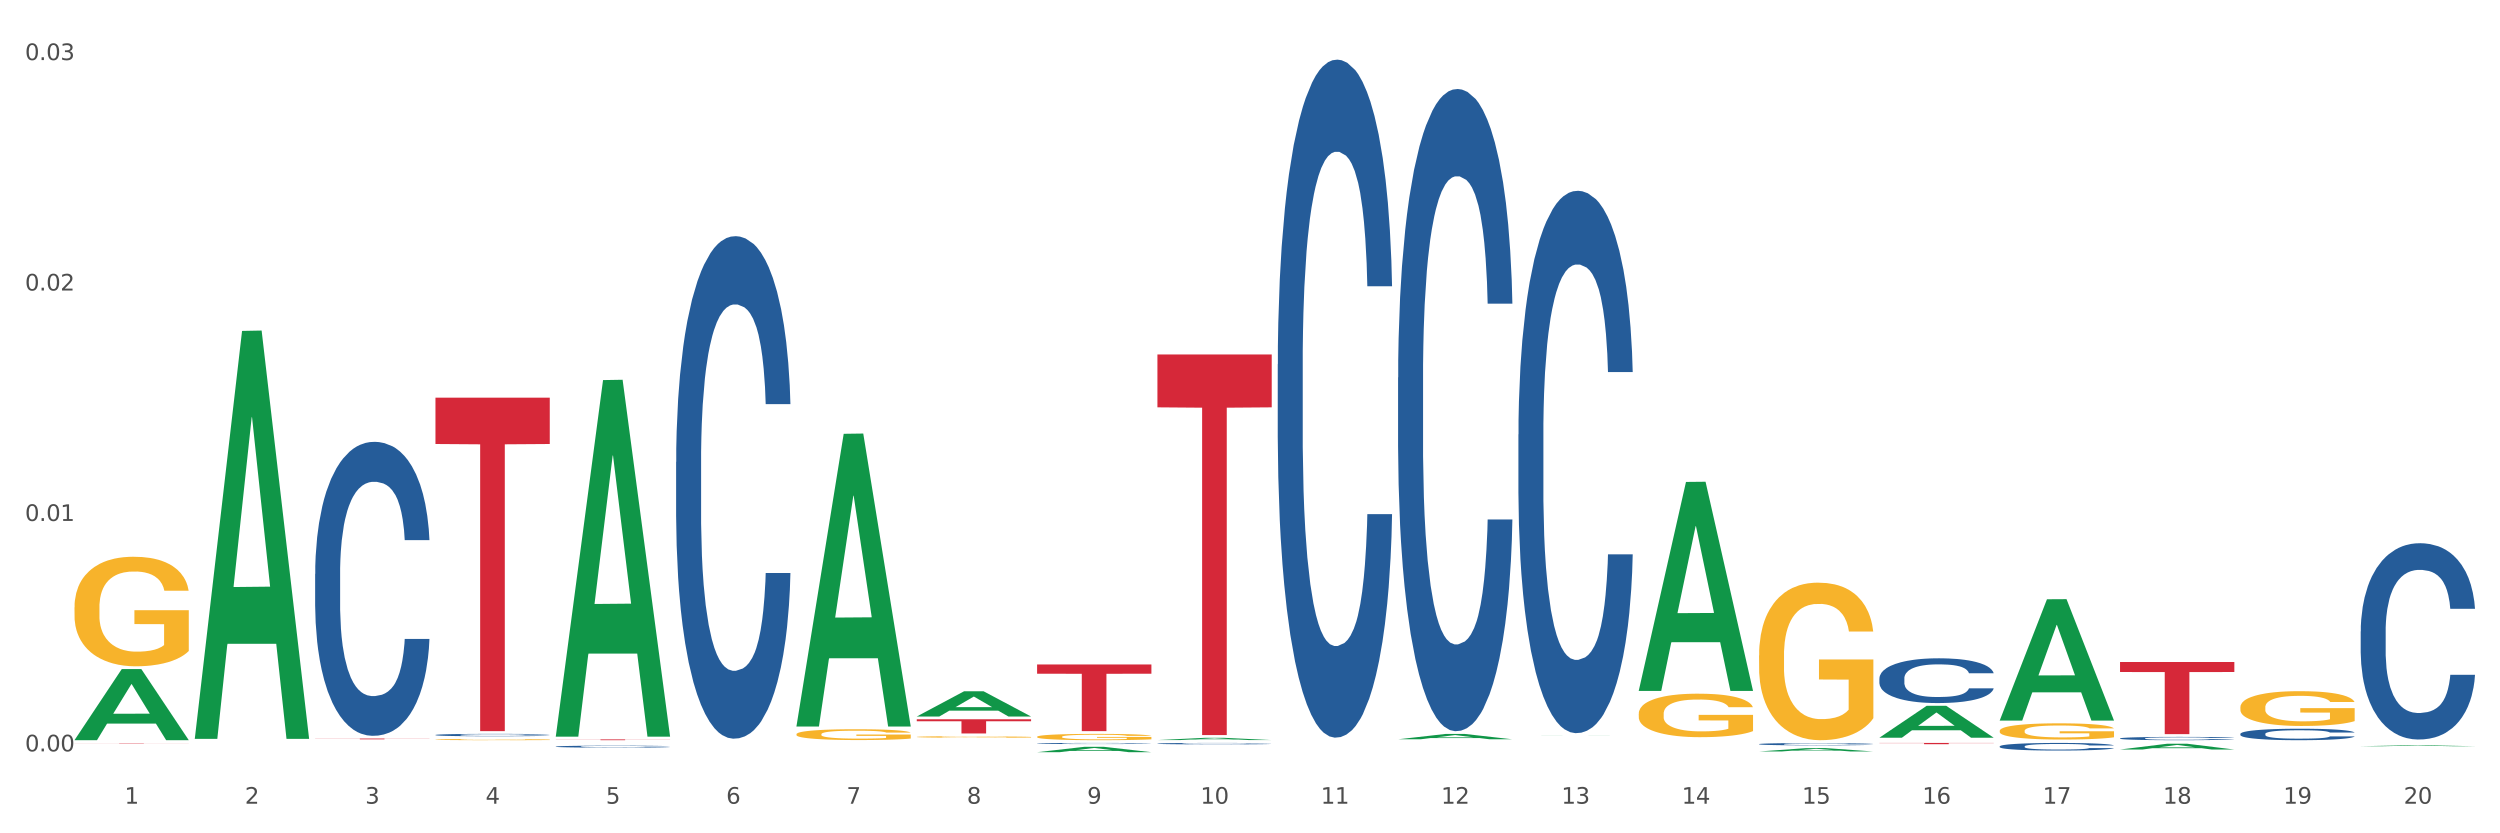 <?xml version="1.0" encoding="utf-8" standalone="no"?>
<!DOCTYPE svg PUBLIC "-//W3C//DTD SVG 1.1//EN"
  "http://www.w3.org/Graphics/SVG/1.1/DTD/svg11.dtd">
<svg xmlns:xlink="http://www.w3.org/1999/xlink" width="1080pt" height="360pt" viewBox="0 0 1080 360" xmlns="http://www.w3.org/2000/svg" version="1.1">
 <rect x="0" y="0" width="1080" height="360" fill="#333333" stroke="none"/>
 <defs>
  <style type="text/css">*{stroke-linejoin: round; stroke-linecap: butt}</style>
 </defs>
 <g id="figure_1">
  <g id="patch_1">
   <path d="M 0 360 
L 1080 360 
L 1080 0 
L 0 0 
z
" style="fill: #ffffff; stroke: #ffffff; stroke-linejoin: miter"/>
  </g>
  <g id="axes_1">
   <g id="matplotlib.axis_1">
    <g id="xtick_1">
     <g id="text_1">
      <!-- 1 -->
      <g style="fill: #4d4d4d" transform="translate(53.812 347.204) scale(0.096 -0.096)">
       <defs>
        <path id="DejaVuSans-31" d="M 794 531 
L 1825 531 
L 1825 4091 
L 703 3866 
L 703 4441 
L 1819 4666 
L 2450 4666 
L 2450 531 
L 3481 531 
L 3481 0 
L 794 0 
L 794 531 
z
" transform="scale(0.016)"/>
       </defs>
       <use xlink:href="#DejaVuSans-31"/>
      </g>
     </g>
    </g>
    <g id="xtick_2">
     <g id="text_2">
      <!-- 2 -->
      <g style="fill: #4d4d4d" transform="translate(105.793 347.204) scale(0.096 -0.096)">
       <defs>
        <path id="DejaVuSans-32" d="M 1228 531 
L 3431 531 
L 3431 0 
L 469 0 
L 469 531 
Q 828 903 1448 1529 
Q 2069 2156 2228 2338 
Q 2531 2678 2651 2914 
Q 2772 3150 2772 3378 
Q 2772 3750 2511 3984 
Q 2250 4219 1831 4219 
Q 1534 4219 1204 4116 
Q 875 4013 500 3803 
L 500 4441 
Q 881 4594 1212 4672 
Q 1544 4750 1819 4750 
Q 2544 4750 2975 4387 
Q 3406 4025 3406 3419 
Q 3406 3131 3298 2873 
Q 3191 2616 2906 2266 
Q 2828 2175 2409 1742 
Q 1991 1309 1228 531 
z
" transform="scale(0.016)"/>
       </defs>
       <use xlink:href="#DejaVuSans-32"/>
      </g>
     </g>
    </g>
    <g id="xtick_3">
     <g id="text_3">
      <!-- 3 -->
      <g style="fill: #4d4d4d" transform="translate(157.774 347.204) scale(0.096 -0.096)">
       <defs>
        <path id="DejaVuSans-33" d="M 2597 2516 
Q 3050 2419 3304 2112 
Q 3559 1806 3559 1356 
Q 3559 666 3084 287 
Q 2609 -91 1734 -91 
Q 1441 -91 1130 -33 
Q 819 25 488 141 
L 488 750 
Q 750 597 1062 519 
Q 1375 441 1716 441 
Q 2309 441 2620 675 
Q 2931 909 2931 1356 
Q 2931 1769 2642 2001 
Q 2353 2234 1838 2234 
L 1294 2234 
L 1294 2753 
L 1863 2753 
Q 2328 2753 2575 2939 
Q 2822 3125 2822 3475 
Q 2822 3834 2567 4026 
Q 2313 4219 1838 4219 
Q 1578 4219 1281 4162 
Q 984 4106 628 3988 
L 628 4550 
Q 988 4650 1302 4700 
Q 1616 4750 1894 4750 
Q 2613 4750 3031 4423 
Q 3450 4097 3450 3541 
Q 3450 3153 3228 2886 
Q 3006 2619 2597 2516 
z
" transform="scale(0.016)"/>
       </defs>
       <use xlink:href="#DejaVuSans-33"/>
      </g>
     </g>
    </g>
    <g id="xtick_4">
     <g id="text_4">
      <!-- 4 -->
      <g style="fill: #4d4d4d" transform="translate(209.756 347.204) scale(0.096 -0.096)">
       <defs>
        <path id="DejaVuSans-34" d="M 2419 4116 
L 825 1625 
L 2419 1625 
L 2419 4116 
z
M 2253 4666 
L 3047 4666 
L 3047 1625 
L 3713 1625 
L 3713 1100 
L 3047 1100 
L 3047 0 
L 2419 0 
L 2419 1100 
L 313 1100 
L 313 1709 
L 2253 4666 
z
" transform="scale(0.016)"/>
       </defs>
       <use xlink:href="#DejaVuSans-34"/>
      </g>
     </g>
    </g>
    <g id="xtick_5">
     <g id="text_5">
      <!-- 5 -->
      <g style="fill: #4d4d4d" transform="translate(261.737 347.204) scale(0.096 -0.096)">
       <defs>
        <path id="DejaVuSans-35" d="M 691 4666 
L 3169 4666 
L 3169 4134 
L 1269 4134 
L 1269 2991 
Q 1406 3038 1543 3061 
Q 1681 3084 1819 3084 
Q 2600 3084 3056 2656 
Q 3513 2228 3513 1497 
Q 3513 744 3044 326 
Q 2575 -91 1722 -91 
Q 1428 -91 1123 -41 
Q 819 9 494 109 
L 494 744 
Q 775 591 1075 516 
Q 1375 441 1709 441 
Q 2250 441 2565 725 
Q 2881 1009 2881 1497 
Q 2881 1984 2565 2268 
Q 2250 2553 1709 2553 
Q 1456 2553 1204 2497 
Q 953 2441 691 2322 
L 691 4666 
z
" transform="scale(0.016)"/>
       </defs>
       <use xlink:href="#DejaVuSans-35"/>
      </g>
     </g>
    </g>
    <g id="xtick_6">
     <g id="text_6">
      <!-- 6 -->
      <g style="fill: #4d4d4d" transform="translate(313.718 347.204) scale(0.096 -0.096)">
       <defs>
        <path id="DejaVuSans-36" d="M 2113 2584 
Q 1688 2584 1439 2293 
Q 1191 2003 1191 1497 
Q 1191 994 1439 701 
Q 1688 409 2113 409 
Q 2538 409 2786 701 
Q 3034 994 3034 1497 
Q 3034 2003 2786 2293 
Q 2538 2584 2113 2584 
z
M 3366 4563 
L 3366 3988 
Q 3128 4100 2886 4159 
Q 2644 4219 2406 4219 
Q 1781 4219 1451 3797 
Q 1122 3375 1075 2522 
Q 1259 2794 1537 2939 
Q 1816 3084 2150 3084 
Q 2853 3084 3261 2657 
Q 3669 2231 3669 1497 
Q 3669 778 3244 343 
Q 2819 -91 2113 -91 
Q 1303 -91 875 529 
Q 447 1150 447 2328 
Q 447 3434 972 4092 
Q 1497 4750 2381 4750 
Q 2619 4750 2861 4703 
Q 3103 4656 3366 4563 
z
" transform="scale(0.016)"/>
       </defs>
       <use xlink:href="#DejaVuSans-36"/>
      </g>
     </g>
    </g>
    <g id="xtick_7">
     <g id="text_7">
      <!-- 7 -->
      <g style="fill: #4d4d4d" transform="translate(365.699 347.204) scale(0.096 -0.096)">
       <defs>
        <path id="DejaVuSans-37" d="M 525 4666 
L 3525 4666 
L 3525 4397 
L 1831 0 
L 1172 0 
L 2766 4134 
L 525 4134 
L 525 4666 
z
" transform="scale(0.016)"/>
       </defs>
       <use xlink:href="#DejaVuSans-37"/>
      </g>
     </g>
    </g>
    <g id="xtick_8">
     <g id="text_8">
      <!-- 8 -->
      <g style="fill: #4d4d4d" transform="translate(417.68 347.204) scale(0.096 -0.096)">
       <defs>
        <path id="DejaVuSans-38" d="M 2034 2216 
Q 1584 2216 1326 1975 
Q 1069 1734 1069 1313 
Q 1069 891 1326 650 
Q 1584 409 2034 409 
Q 2484 409 2743 651 
Q 3003 894 3003 1313 
Q 3003 1734 2745 1975 
Q 2488 2216 2034 2216 
z
M 1403 2484 
Q 997 2584 770 2862 
Q 544 3141 544 3541 
Q 544 4100 942 4425 
Q 1341 4750 2034 4750 
Q 2731 4750 3128 4425 
Q 3525 4100 3525 3541 
Q 3525 3141 3298 2862 
Q 3072 2584 2669 2484 
Q 3125 2378 3379 2068 
Q 3634 1759 3634 1313 
Q 3634 634 3220 271 
Q 2806 -91 2034 -91 
Q 1263 -91 848 271 
Q 434 634 434 1313 
Q 434 1759 690 2068 
Q 947 2378 1403 2484 
z
M 1172 3481 
Q 1172 3119 1398 2916 
Q 1625 2713 2034 2713 
Q 2441 2713 2670 2916 
Q 2900 3119 2900 3481 
Q 2900 3844 2670 4047 
Q 2441 4250 2034 4250 
Q 1625 4250 1398 4047 
Q 1172 3844 1172 3481 
z
" transform="scale(0.016)"/>
       </defs>
       <use xlink:href="#DejaVuSans-38"/>
      </g>
     </g>
    </g>
    <g id="xtick_9">
     <g id="text_9">
      <!-- 9 -->
      <g style="fill: #4d4d4d" transform="translate(469.662 347.204) scale(0.096 -0.096)">
       <defs>
        <path id="DejaVuSans-39" d="M 703 97 
L 703 672 
Q 941 559 1184 500 
Q 1428 441 1663 441 
Q 2288 441 2617 861 
Q 2947 1281 2994 2138 
Q 2813 1869 2534 1725 
Q 2256 1581 1919 1581 
Q 1219 1581 811 2004 
Q 403 2428 403 3163 
Q 403 3881 828 4315 
Q 1253 4750 1959 4750 
Q 2769 4750 3195 4129 
Q 3622 3509 3622 2328 
Q 3622 1225 3098 567 
Q 2575 -91 1691 -91 
Q 1453 -91 1209 -44 
Q 966 3 703 97 
z
M 1959 2075 
Q 2384 2075 2632 2365 
Q 2881 2656 2881 3163 
Q 2881 3666 2632 3958 
Q 2384 4250 1959 4250 
Q 1534 4250 1286 3958 
Q 1038 3666 1038 3163 
Q 1038 2656 1286 2365 
Q 1534 2075 1959 2075 
z
" transform="scale(0.016)"/>
       </defs>
       <use xlink:href="#DejaVuSans-39"/>
      </g>
     </g>
    </g>
    <g id="xtick_10">
     <g id="text_10">
      <!-- 10 -->
      <g style="fill: #4d4d4d" transform="translate(518.589 347.204) scale(0.096 -0.096)">
       <defs>
        <path id="DejaVuSans-30" d="M 2034 4250 
Q 1547 4250 1301 3770 
Q 1056 3291 1056 2328 
Q 1056 1369 1301 889 
Q 1547 409 2034 409 
Q 2525 409 2770 889 
Q 3016 1369 3016 2328 
Q 3016 3291 2770 3770 
Q 2525 4250 2034 4250 
z
M 2034 4750 
Q 2819 4750 3233 4129 
Q 3647 3509 3647 2328 
Q 3647 1150 3233 529 
Q 2819 -91 2034 -91 
Q 1250 -91 836 529 
Q 422 1150 422 2328 
Q 422 3509 836 4129 
Q 1250 4750 2034 4750 
z
" transform="scale(0.016)"/>
       </defs>
       <use xlink:href="#DejaVuSans-31"/>
       <use xlink:href="#DejaVuSans-30" transform="translate(63.623 0)"/>
      </g>
     </g>
    </g>
    <g id="xtick_11">
     <g id="text_11">
      <!-- 11 -->
      <g style="fill: #4d4d4d" transform="translate(570.57 347.204) scale(0.096 -0.096)">
       <use xlink:href="#DejaVuSans-31"/>
       <use xlink:href="#DejaVuSans-31" transform="translate(63.623 0)"/>
      </g>
     </g>
    </g>
    <g id="xtick_12">
     <g id="text_12">
      <!-- 12 -->
      <g style="fill: #4d4d4d" transform="translate(622.551 347.204) scale(0.096 -0.096)">
       <use xlink:href="#DejaVuSans-31"/>
       <use xlink:href="#DejaVuSans-32" transform="translate(63.623 0)"/>
      </g>
     </g>
    </g>
    <g id="xtick_13">
     <g id="text_13">
      <!-- 13 -->
      <g style="fill: #4d4d4d" transform="translate(674.533 347.204) scale(0.096 -0.096)">
       <use xlink:href="#DejaVuSans-31"/>
       <use xlink:href="#DejaVuSans-33" transform="translate(63.623 0)"/>
      </g>
     </g>
    </g>
    <g id="xtick_14">
     <g id="text_14">
      <!-- 14 -->
      <g style="fill: #4d4d4d" transform="translate(726.514 347.204) scale(0.096 -0.096)">
       <use xlink:href="#DejaVuSans-31"/>
       <use xlink:href="#DejaVuSans-34" transform="translate(63.623 0)"/>
      </g>
     </g>
    </g>
    <g id="xtick_15">
     <g id="text_15">
      <!-- 15 -->
      <g style="fill: #4d4d4d" transform="translate(778.495 347.204) scale(0.096 -0.096)">
       <use xlink:href="#DejaVuSans-31"/>
       <use xlink:href="#DejaVuSans-35" transform="translate(63.623 0)"/>
      </g>
     </g>
    </g>
    <g id="xtick_16">
     <g id="text_16">
      <!-- 16 -->
      <g style="fill: #4d4d4d" transform="translate(830.476 347.204) scale(0.096 -0.096)">
       <use xlink:href="#DejaVuSans-31"/>
       <use xlink:href="#DejaVuSans-36" transform="translate(63.623 0)"/>
      </g>
     </g>
    </g>
    <g id="xtick_17">
     <g id="text_17">
      <!-- 17 -->
      <g style="fill: #4d4d4d" transform="translate(882.457 347.204) scale(0.096 -0.096)">
       <use xlink:href="#DejaVuSans-31"/>
       <use xlink:href="#DejaVuSans-37" transform="translate(63.623 0)"/>
      </g>
     </g>
    </g>
    <g id="xtick_18">
     <g id="text_18">
      <!-- 18 -->
      <g style="fill: #4d4d4d" transform="translate(934.439 347.204) scale(0.096 -0.096)">
       <use xlink:href="#DejaVuSans-31"/>
       <use xlink:href="#DejaVuSans-38" transform="translate(63.623 0)"/>
      </g>
     </g>
    </g>
    <g id="xtick_19">
     <g id="text_19">
      <!-- 19 -->
      <g style="fill: #4d4d4d" transform="translate(986.42 347.204) scale(0.096 -0.096)">
       <use xlink:href="#DejaVuSans-31"/>
       <use xlink:href="#DejaVuSans-39" transform="translate(63.623 0)"/>
      </g>
     </g>
    </g>
    <g id="xtick_20">
     <g id="text_20">
      <!-- 20 -->
      <g style="fill: #4d4d4d" transform="translate(1038.401 347.204) scale(0.096 -0.096)">
       <use xlink:href="#DejaVuSans-32"/>
       <use xlink:href="#DejaVuSans-30" transform="translate(63.623 0)"/>
      </g>
     </g>
    </g>
    <g id="xtick_21"/>
    <g id="xtick_22"/>
    <g id="xtick_23"/>
    <g id="xtick_24"/>
    <g id="xtick_25"/>
    <g id="xtick_26"/>
    <g id="xtick_27"/>
    <g id="xtick_28"/>
    <g id="xtick_29"/>
    <g id="xtick_30"/>
    <g id="xtick_31"/>
    <g id="xtick_32"/>
    <g id="xtick_33"/>
    <g id="xtick_34"/>
    <g id="xtick_35"/>
    <g id="xtick_36"/>
    <g id="xtick_37"/>
    <g id="xtick_38"/>
    <g id="xtick_39"/>
   </g>
   <g id="matplotlib.axis_2">
    <g id="ytick_1">
     <g id="text_21">
      <!-- 0.00 -->
      <g style="fill: #4d4d4d" transform="translate(10.8 324.596) scale(0.096 -0.096)">
       <defs>
        <path id="DejaVuSans-2e" d="M 684 794 
L 1344 794 
L 1344 0 
L 684 0 
L 684 794 
z
" transform="scale(0.016)"/>
       </defs>
       <use xlink:href="#DejaVuSans-30"/>
       <use xlink:href="#DejaVuSans-2e" transform="translate(63.623 0)"/>
       <use xlink:href="#DejaVuSans-30" transform="translate(95.41 0)"/>
       <use xlink:href="#DejaVuSans-30" transform="translate(159.033 0)"/>
      </g>
     </g>
    </g>
    <g id="ytick_2">
     <g id="text_22">
      <!-- 0.01 -->
      <g style="fill: #4d4d4d" transform="translate(10.8 225.05) scale(0.096 -0.096)">
       <use xlink:href="#DejaVuSans-30"/>
       <use xlink:href="#DejaVuSans-2e" transform="translate(63.623 0)"/>
       <use xlink:href="#DejaVuSans-30" transform="translate(95.41 0)"/>
       <use xlink:href="#DejaVuSans-31" transform="translate(159.033 0)"/>
      </g>
     </g>
    </g>
    <g id="ytick_3">
     <g id="text_23">
      <!-- 0.02 -->
      <g style="fill: #4d4d4d" transform="translate(10.8 125.505) scale(0.096 -0.096)">
       <use xlink:href="#DejaVuSans-30"/>
       <use xlink:href="#DejaVuSans-2e" transform="translate(63.623 0)"/>
       <use xlink:href="#DejaVuSans-30" transform="translate(95.41 0)"/>
       <use xlink:href="#DejaVuSans-32" transform="translate(159.033 0)"/>
      </g>
     </g>
    </g>
    <g id="ytick_4">
     <g id="text_24">
      <!-- 0.03 -->
      <g style="fill: #4d4d4d" transform="translate(10.8 25.959) scale(0.096 -0.096)">
       <use xlink:href="#DejaVuSans-30"/>
       <use xlink:href="#DejaVuSans-2e" transform="translate(63.623 0)"/>
       <use xlink:href="#DejaVuSans-30" transform="translate(95.41 0)"/>
       <use xlink:href="#DejaVuSans-33" transform="translate(159.033 0)"/>
      </g>
     </g>
    </g>
    <g id="ytick_5"/>
    <g id="ytick_6"/>
    <g id="ytick_7"/>
   </g>
   <g id="PolyCollection_1">
    <path d="M 32.175 319.71 
L 32.226 319.681 
L 52.59 289.052 
L 61.041 289.023 
L 81.557 319.768 
L 71.783 319.768 
L 67.353 312.609 
L 46.328 312.609 
L 46.175 312.724 
L 41.899 319.768 
L 32.175 319.768 
L 32.175 319.71 
L 48.975 308.336 
L 64.706 308.307 
L 56.917 295.577 
L 56.815 295.519 
L 56.713 295.605 
L 48.924 308.307 
L 48.975 308.336 
L 32.175 319.71 
z
" clip-path="url(#pa09f909df6)" style="fill: #109648"/>
    <path d="M 396.043 318.346 
L 396.102 318.346 
L 396.102 318.324 
L 396.218 318.306 
L 396.801 318.262 
L 397.676 318.225 
L 398.317 318.206 
L 398.959 318.19 
L 399.716 318.174 
L 400.649 318.157 
L 402.34 318.133 
L 403.39 318.121 
L 404.672 318.108 
L 407.004 318.089 
L 408.695 318.078 
L 410.444 318.069 
L 413.301 318.059 
L 415.167 318.054 
L 417.149 318.05 
L 419.539 318.048 
L 421.347 318.048 
L 425.311 318.049 
L 428.693 318.055 
L 430.325 318.059 
L 432.424 318.066 
L 433.532 318.071 
L 435.339 318.08 
L 437.205 318.092 
L 438.488 318.103 
L 440.412 318.123 
L 441.869 318.143 
L 443.21 318.168 
L 443.91 318.185 
L 444.434 318.201 
L 444.901 318.219 
L 445.367 318.248 
L 434.873 318.248 
L 434.465 318.228 
L 433.823 318.208 
L 432.891 318.189 
L 432.074 318.177 
L 430.675 318.163 
L 429.392 318.153 
L 428.051 318.146 
L 426.419 318.14 
L 425.136 318.137 
L 423.329 318.135 
L 419.773 318.135 
L 417.382 318.14 
L 415.75 318.146 
L 414.7 318.151 
L 413.767 318.157 
L 412.718 318.166 
L 411.494 318.178 
L 410.619 318.189 
L 409.744 318.203 
L 409.045 318.218 
L 408.404 318.234 
L 407.879 318.252 
L 407.471 318.27 
L 407.121 318.293 
L 406.829 318.33 
L 406.829 318.411 
L 406.946 318.429 
L 407.237 318.453 
L 407.587 318.471 
L 408.17 318.493 
L 408.695 318.508 
L 409.686 318.529 
L 410.794 318.547 
L 411.668 318.558 
L 412.543 318.568 
L 414.059 318.581 
L 415.75 318.591 
L 417.207 318.598 
L 419.189 318.604 
L 420.53 318.606 
L 421.696 318.607 
L 424.553 318.607 
L 426.594 318.606 
L 428.868 318.601 
L 430.617 318.596 
L 432.074 318.59 
L 433.707 318.579 
L 434.756 318.569 
L 434.756 318.446 
L 421.93 318.445 
L 421.93 318.363 
L 445.426 318.363 
L 445.426 318.604 
L 444.434 318.616 
L 443.327 318.627 
L 442.161 318.637 
L 440.412 318.65 
L 438.313 318.662 
L 436.447 318.67 
L 434.465 318.677 
L 432.133 318.683 
L 429.101 318.689 
L 427.235 318.692 
L 424.903 318.694 
L 422.163 318.694 
L 419.773 318.693 
L 417.44 318.69 
L 414.992 318.685 
L 412.601 318.677 
L 410.794 318.669 
L 408.987 318.66 
L 407.063 318.647 
L 405.547 318.636 
L 404.381 318.625 
L 403.098 318.611 
L 401.699 318.594 
L 400.649 318.578 
L 399.716 318.561 
L 398.725 318.54 
L 398.026 318.522 
L 397.326 318.499 
L 396.918 318.482 
L 396.452 318.455 
L 396.102 318.418 
L 396.043 318.346 
z
" clip-path="url(#pa09f909df6)" style="fill: #f7b32b"/>
    <path d="M 448.025 318.299 
L 448.083 318.297 
L 448.083 318.207 
L 448.2 318.13 
L 448.783 317.943 
L 449.657 317.788 
L 450.298 317.706 
L 450.94 317.639 
L 451.698 317.571 
L 452.631 317.502 
L 454.321 317.399 
L 455.371 317.347 
L 456.653 317.292 
L 458.985 317.212 
L 460.676 317.168 
L 462.425 317.13 
L 465.282 317.085 
L 467.148 317.065 
L 469.13 317.05 
L 471.52 317.04 
L 473.328 317.038 
L 477.292 317.045 
L 480.674 317.068 
L 482.306 317.085 
L 484.405 317.115 
L 485.513 317.135 
L 487.32 317.175 
L 489.186 317.227 
L 490.469 317.272 
L 492.393 317.357 
L 493.85 317.442 
L 495.191 317.546 
L 495.891 317.619 
L 496.416 317.686 
L 496.882 317.763 
L 497.348 317.886 
L 486.854 317.886 
L 486.446 317.798 
L 485.805 317.716 
L 484.872 317.636 
L 484.056 317.586 
L 482.656 317.524 
L 481.374 317.484 
L 480.033 317.454 
L 478.4 317.429 
L 477.118 317.417 
L 475.31 317.407 
L 471.754 317.409 
L 469.363 317.429 
L 467.731 317.454 
L 466.681 317.477 
L 465.749 317.502 
L 464.699 317.537 
L 463.475 317.589 
L 462.6 317.636 
L 461.726 317.696 
L 461.026 317.756 
L 460.385 317.826 
L 459.86 317.901 
L 459.452 317.978 
L 459.102 318.073 
L 458.811 318.23 
L 458.811 318.571 
L 458.927 318.649 
L 459.219 318.751 
L 459.569 318.828 
L 460.152 318.92 
L 460.676 318.983 
L 461.667 319.072 
L 462.775 319.147 
L 463.65 319.195 
L 464.524 319.234 
L 466.04 319.289 
L 467.731 319.334 
L 469.188 319.362 
L 471.171 319.387 
L 472.512 319.397 
L 473.678 319.402 
L 476.535 319.402 
L 478.575 319.394 
L 480.849 319.377 
L 482.598 319.354 
L 484.056 319.327 
L 485.688 319.282 
L 486.737 319.239 
L 486.737 318.718 
L 473.911 318.716 
L 473.911 318.369 
L 497.407 318.369 
L 497.407 319.387 
L 496.416 319.439 
L 495.308 319.486 
L 494.142 319.529 
L 492.393 319.581 
L 490.294 319.631 
L 488.428 319.666 
L 486.446 319.696 
L 484.114 319.723 
L 481.082 319.748 
L 479.216 319.758 
L 476.884 319.766 
L 474.144 319.768 
L 471.754 319.763 
L 469.422 319.751 
L 466.973 319.728 
L 464.583 319.696 
L 462.775 319.663 
L 460.968 319.623 
L 459.044 319.571 
L 457.528 319.521 
L 456.362 319.476 
L 455.079 319.419 
L 453.68 319.344 
L 452.631 319.277 
L 451.698 319.207 
L 450.707 319.117 
L 450.007 319.04 
L 449.307 318.943 
L 448.899 318.87 
L 448.433 318.758 
L 448.083 318.601 
L 448.025 318.299 
z
" clip-path="url(#pa09f909df6)" style="fill: #f7b32b"/>
    <path d="M 707.931 308.354 
L 707.989 308.336 
L 707.989 307.719 
L 708.106 307.187 
L 708.689 305.899 
L 709.563 304.835 
L 710.204 304.269 
L 710.846 303.806 
L 711.604 303.342 
L 712.537 302.862 
L 714.227 302.158 
L 715.277 301.798 
L 716.559 301.42 
L 718.891 300.871 
L 720.582 300.562 
L 722.331 300.305 
L 725.188 299.996 
L 727.054 299.858 
L 729.036 299.755 
L 731.427 299.687 
L 733.234 299.67 
L 737.198 299.721 
L 740.58 299.876 
L 742.212 299.996 
L 744.311 300.202 
L 745.419 300.339 
L 747.226 300.614 
L 749.092 300.974 
L 750.375 301.283 
L 752.299 301.866 
L 753.756 302.45 
L 755.097 303.171 
L 755.797 303.668 
L 756.322 304.132 
L 756.788 304.664 
L 757.254 305.505 
L 746.76 305.505 
L 746.352 304.904 
L 745.711 304.338 
L 744.778 303.789 
L 743.962 303.445 
L 742.562 303.016 
L 741.28 302.742 
L 739.939 302.536 
L 738.306 302.364 
L 737.024 302.278 
L 735.216 302.21 
L 731.66 302.227 
L 729.269 302.364 
L 727.637 302.536 
L 726.587 302.69 
L 725.655 302.862 
L 724.605 303.102 
L 723.381 303.462 
L 722.506 303.789 
L 721.632 304.2 
L 720.932 304.612 
L 720.291 305.093 
L 719.766 305.608 
L 719.358 306.14 
L 719.008 306.792 
L 718.717 307.873 
L 718.717 310.224 
L 718.833 310.756 
L 719.125 311.46 
L 719.475 311.992 
L 720.058 312.627 
L 720.582 313.056 
L 721.573 313.674 
L 722.681 314.189 
L 723.556 314.515 
L 724.43 314.789 
L 725.946 315.167 
L 727.637 315.476 
L 729.094 315.665 
L 731.077 315.836 
L 732.418 315.905 
L 733.584 315.939 
L 736.441 315.939 
L 738.481 315.888 
L 740.755 315.768 
L 742.504 315.613 
L 743.962 315.424 
L 745.594 315.116 
L 746.643 314.824 
L 746.643 311.237 
L 733.817 311.22 
L 733.817 308.834 
L 757.313 308.834 
L 757.313 315.836 
L 756.322 316.197 
L 755.214 316.523 
L 754.048 316.815 
L 752.299 317.175 
L 750.2 317.518 
L 748.334 317.759 
L 746.352 317.964 
L 744.02 318.153 
L 740.988 318.325 
L 739.122 318.394 
L 736.79 318.445 
L 734.05 318.462 
L 731.66 318.428 
L 729.328 318.342 
L 726.879 318.188 
L 724.489 317.964 
L 722.681 317.741 
L 720.874 317.467 
L 718.95 317.106 
L 717.434 316.763 
L 716.268 316.454 
L 714.985 316.059 
L 713.586 315.545 
L 712.537 315.081 
L 711.604 314.601 
L 710.613 313.983 
L 709.913 313.451 
L 709.213 312.781 
L 708.805 312.284 
L 708.339 311.511 
L 707.989 310.43 
L 707.931 308.354 
z
" clip-path="url(#pa09f909df6)" style="fill: #f7b32b"/>
    <path d="M 759.912 283.155 
L 759.97 283.093 
L 759.97 280.855 
L 760.087 278.929 
L 760.67 274.266 
L 761.544 270.413 
L 762.186 268.361 
L 762.827 266.683 
L 763.585 265.005 
L 764.518 263.264 
L 766.209 260.715 
L 767.258 259.41 
L 768.541 258.043 
L 770.873 256.053 
L 772.563 254.934 
L 774.313 254.002 
L 777.169 252.883 
L 779.035 252.386 
L 781.017 252.013 
L 783.408 251.764 
L 785.215 251.702 
L 789.18 251.889 
L 792.561 252.448 
L 794.194 252.883 
L 796.293 253.629 
L 797.4 254.126 
L 799.208 255.121 
L 801.073 256.426 
L 802.356 257.545 
L 804.28 259.659 
L 805.738 261.772 
L 807.078 264.383 
L 807.778 266.186 
L 808.303 267.864 
L 808.769 269.791 
L 809.236 272.837 
L 798.741 272.837 
L 798.333 270.661 
L 797.692 268.61 
L 796.759 266.621 
L 795.943 265.377 
L 794.543 263.823 
L 793.261 262.829 
L 791.92 262.083 
L 790.287 261.461 
L 789.005 261.151 
L 787.197 260.902 
L 783.641 260.964 
L 781.251 261.461 
L 779.618 262.083 
L 778.569 262.642 
L 777.636 263.264 
L 776.586 264.134 
L 775.362 265.44 
L 774.487 266.621 
L 773.613 268.113 
L 772.913 269.604 
L 772.272 271.345 
L 771.747 273.21 
L 771.339 275.137 
L 770.989 277.499 
L 770.698 281.415 
L 770.698 289.931 
L 770.814 291.858 
L 771.106 294.407 
L 771.456 296.333 
L 772.039 298.633 
L 772.563 300.187 
L 773.555 302.425 
L 774.662 304.29 
L 775.537 305.471 
L 776.411 306.466 
L 777.927 307.833 
L 779.618 308.952 
L 781.076 309.636 
L 783.058 310.257 
L 784.399 310.506 
L 785.565 310.63 
L 788.422 310.63 
L 790.462 310.444 
L 792.736 310.009 
L 794.485 309.449 
L 795.943 308.766 
L 797.575 307.647 
L 798.625 306.59 
L 798.625 293.598 
L 785.798 293.536 
L 785.798 284.896 
L 809.294 284.896 
L 809.294 310.257 
L 808.303 311.563 
L 807.195 312.744 
L 806.029 313.801 
L 804.28 315.106 
L 802.181 316.349 
L 800.315 317.219 
L 798.333 317.965 
L 796.001 318.649 
L 792.969 319.271 
L 791.104 319.519 
L 788.772 319.706 
L 786.031 319.768 
L 783.641 319.644 
L 781.309 319.333 
L 778.86 318.773 
L 776.47 317.965 
L 774.662 317.157 
L 772.855 316.163 
L 770.931 314.857 
L 769.415 313.614 
L 768.249 312.495 
L 766.966 311.066 
L 765.567 309.201 
L 764.518 307.522 
L 763.585 305.782 
L 762.594 303.544 
L 761.894 301.617 
L 761.194 299.193 
L 760.786 297.39 
L 760.32 294.593 
L 759.97 290.677 
L 759.912 283.155 
z
" clip-path="url(#pa09f909df6)" style="fill: #f7b32b"/>
    <path d="M 863.874 315.717 
L 863.933 315.711 
L 863.933 315.48 
L 864.049 315.282 
L 864.632 314.802 
L 865.507 314.405 
L 866.148 314.193 
L 866.789 314.02 
L 867.547 313.848 
L 868.48 313.668 
L 870.171 313.406 
L 871.22 313.271 
L 872.503 313.13 
L 874.835 312.926 
L 876.526 312.81 
L 878.275 312.714 
L 881.132 312.599 
L 882.997 312.548 
L 884.98 312.509 
L 887.37 312.484 
L 889.177 312.477 
L 893.142 312.497 
L 896.524 312.554 
L 898.156 312.599 
L 900.255 312.676 
L 901.363 312.727 
L 903.17 312.829 
L 905.036 312.964 
L 906.318 313.079 
L 908.242 313.297 
L 909.7 313.515 
L 911.041 313.784 
L 911.741 313.969 
L 912.265 314.142 
L 912.732 314.341 
L 913.198 314.654 
L 902.704 314.654 
L 902.296 314.43 
L 901.654 314.219 
L 900.721 314.014 
L 899.905 313.886 
L 898.506 313.726 
L 897.223 313.623 
L 895.882 313.547 
L 894.25 313.483 
L 892.967 313.451 
L 891.16 313.425 
L 887.603 313.431 
L 885.213 313.483 
L 883.58 313.547 
L 882.531 313.604 
L 881.598 313.668 
L 880.549 313.758 
L 879.324 313.892 
L 878.45 314.014 
L 877.575 314.168 
L 876.876 314.321 
L 876.234 314.501 
L 875.71 314.693 
L 875.302 314.891 
L 874.952 315.135 
L 874.66 315.538 
L 874.66 316.415 
L 874.777 316.614 
L 875.068 316.876 
L 875.418 317.075 
L 876.001 317.312 
L 876.526 317.472 
L 877.517 317.702 
L 878.625 317.894 
L 879.499 318.016 
L 880.374 318.119 
L 881.89 318.259 
L 883.58 318.375 
L 885.038 318.445 
L 887.02 318.509 
L 888.361 318.535 
L 889.527 318.548 
L 892.384 318.548 
L 894.425 318.528 
L 896.699 318.484 
L 898.448 318.426 
L 899.905 318.355 
L 901.538 318.24 
L 902.587 318.131 
L 902.587 316.793 
L 889.761 316.787 
L 889.761 315.897 
L 913.256 315.897 
L 913.256 318.509 
L 912.265 318.644 
L 911.158 318.765 
L 909.991 318.874 
L 908.242 319.009 
L 906.143 319.137 
L 904.278 319.226 
L 902.296 319.303 
L 899.963 319.374 
L 896.932 319.438 
L 895.066 319.463 
L 892.734 319.482 
L 889.994 319.489 
L 887.603 319.476 
L 885.271 319.444 
L 882.823 319.386 
L 880.432 319.303 
L 878.625 319.22 
L 876.817 319.117 
L 874.893 318.983 
L 873.378 318.855 
L 872.211 318.74 
L 870.929 318.592 
L 869.53 318.4 
L 868.48 318.227 
L 867.547 318.048 
L 866.556 317.818 
L 865.857 317.619 
L 865.157 317.369 
L 864.749 317.184 
L 864.282 316.896 
L 863.933 316.492 
L 863.874 315.717 
z
" clip-path="url(#pa09f909df6)" style="fill: #f7b32b"/>
    <path d="M 915.855 285.978 
L 965.238 285.978 
L 965.238 290.311 
L 945.812 290.34 
L 945.812 317.159 
L 935.164 317.159 
L 935.164 290.34 
L 915.855 290.311 
L 915.855 286.007 
L 915.855 285.978 
z
" clip-path="url(#pa09f909df6)" style="fill: #d62839"/>
    <path d="M 500.006 153.12 
L 549.388 153.12 
L 549.388 175.971 
L 529.963 176.125 
L 529.963 317.554 
L 519.314 317.554 
L 519.314 176.125 
L 500.006 175.971 
L 500.006 153.275 
L 500.006 153.12 
z
" clip-path="url(#pa09f909df6)" style="fill: #d62839"/>
    <path d="M 448.025 287.046 
L 497.407 287.046 
L 497.407 291.05 
L 477.982 291.077 
L 477.982 315.857 
L 467.333 315.857 
L 467.333 291.077 
L 448.025 291.05 
L 448.025 287.073 
L 448.025 287.046 
z
" clip-path="url(#pa09f909df6)" style="fill: #d62839"/>
    <path d="M 396.043 310.725 
L 445.426 310.725 
L 445.426 311.578 
L 426 311.584 
L 426 316.867 
L 415.352 316.867 
L 415.352 311.584 
L 396.043 311.578 
L 396.043 310.73 
L 396.043 310.725 
z
" clip-path="url(#pa09f909df6)" style="fill: #d62839"/>
    <path d="M 240.1 319.434 
L 289.482 319.434 
L 289.482 319.48 
L 270.057 319.481 
L 270.057 319.768 
L 259.408 319.768 
L 259.408 319.481 
L 240.1 319.48 
L 240.1 319.434 
L 240.1 319.434 
z
" clip-path="url(#pa09f909df6)" style="fill: #d62839"/>
    <path d="M 188.119 171.789 
L 237.501 171.789 
L 237.501 191.808 
L 218.076 191.944 
L 218.076 315.848 
L 207.427 315.848 
L 207.427 191.944 
L 188.119 191.808 
L 188.119 171.924 
L 188.119 171.789 
z
" clip-path="url(#pa09f909df6)" style="fill: #d62839"/>
    <path d="M 136.137 319.061 
L 185.52 319.061 
L 185.52 319.108 
L 166.094 319.109 
L 166.094 319.401 
L 155.446 319.401 
L 155.446 319.109 
L 136.137 319.108 
L 136.137 319.062 
L 136.137 319.061 
z
" clip-path="url(#pa09f909df6)" style="fill: #d62839"/>
    <path d="M 32.175 321.276 
L 81.557 321.276 
L 81.557 321.293 
L 62.132 321.293 
L 62.132 321.401 
L 51.483 321.401 
L 51.483 321.293 
L 32.175 321.293 
L 32.175 321.276 
L 32.175 321.276 
z
" clip-path="url(#pa09f909df6)" style="fill: #d62839"/>
    <path d="M 967.837 305.533 
L 967.895 305.52 
L 967.895 305.025 
L 968.012 304.6 
L 968.595 303.57 
L 969.469 302.718 
L 970.11 302.265 
L 970.752 301.894 
L 971.51 301.523 
L 972.443 301.139 
L 974.133 300.576 
L 975.183 300.287 
L 976.465 299.985 
L 978.798 299.546 
L 980.488 299.298 
L 982.237 299.092 
L 985.094 298.845 
L 986.96 298.735 
L 988.942 298.653 
L 991.333 298.598 
L 993.14 298.584 
L 997.104 298.626 
L 1000.486 298.749 
L 1002.118 298.845 
L 1004.217 299.01 
L 1005.325 299.12 
L 1007.132 299.34 
L 1008.998 299.628 
L 1010.281 299.875 
L 1012.205 300.342 
L 1013.662 300.809 
L 1015.003 301.386 
L 1015.703 301.784 
L 1016.228 302.155 
L 1016.694 302.581 
L 1017.16 303.254 
L 1006.666 303.254 
L 1006.258 302.773 
L 1005.617 302.32 
L 1004.684 301.88 
L 1003.868 301.606 
L 1002.468 301.262 
L 1001.186 301.043 
L 999.845 300.878 
L 998.212 300.74 
L 996.93 300.672 
L 995.122 300.617 
L 991.566 300.631 
L 989.175 300.74 
L 987.543 300.878 
L 986.493 301.001 
L 985.561 301.139 
L 984.511 301.331 
L 983.287 301.619 
L 982.412 301.88 
L 981.538 302.21 
L 980.838 302.54 
L 980.197 302.924 
L 979.672 303.336 
L 979.264 303.762 
L 978.914 304.284 
L 978.623 305.149 
L 978.623 307.03 
L 978.739 307.456 
L 979.031 308.019 
L 979.381 308.445 
L 979.964 308.953 
L 980.488 309.296 
L 981.479 309.791 
L 982.587 310.203 
L 983.462 310.464 
L 984.336 310.683 
L 985.852 310.986 
L 987.543 311.233 
L 989 311.384 
L 990.983 311.521 
L 992.324 311.576 
L 993.49 311.604 
L 996.347 311.604 
L 998.387 311.562 
L 1000.661 311.466 
L 1002.41 311.343 
L 1003.868 311.192 
L 1005.5 310.944 
L 1006.549 310.711 
L 1006.549 307.841 
L 993.723 307.827 
L 993.723 305.918 
L 1017.219 305.918 
L 1017.219 311.521 
L 1016.228 311.81 
L 1015.12 312.071 
L 1013.954 312.304 
L 1012.205 312.592 
L 1010.106 312.867 
L 1008.24 313.059 
L 1006.258 313.224 
L 1003.926 313.375 
L 1000.894 313.513 
L 999.028 313.567 
L 996.696 313.609 
L 993.956 313.622 
L 991.566 313.595 
L 989.234 313.526 
L 986.785 313.403 
L 984.395 313.224 
L 982.587 313.046 
L 980.78 312.826 
L 978.856 312.537 
L 977.34 312.263 
L 976.174 312.016 
L 974.891 311.7 
L 973.492 311.288 
L 972.443 310.917 
L 971.51 310.532 
L 970.519 310.038 
L 969.819 309.612 
L 969.119 309.077 
L 968.711 308.678 
L 968.245 308.06 
L 967.895 307.195 
L 967.837 305.533 
z
" clip-path="url(#pa09f909df6)" style="fill: #f7b32b"/>
    <path d="M 344.062 317.192 
L 344.121 317.188 
L 344.121 317.034 
L 344.237 316.902 
L 344.82 316.581 
L 345.695 316.317 
L 346.336 316.176 
L 346.977 316.06 
L 347.735 315.945 
L 348.668 315.826 
L 350.359 315.651 
L 351.408 315.561 
L 352.691 315.467 
L 355.023 315.33 
L 356.714 315.253 
L 358.463 315.189 
L 361.32 315.113 
L 363.185 315.078 
L 365.168 315.053 
L 367.558 315.036 
L 369.365 315.031 
L 373.33 315.044 
L 376.712 315.083 
L 378.344 315.113 
L 380.443 315.164 
L 381.551 315.198 
L 383.358 315.266 
L 385.224 315.356 
L 386.506 315.433 
L 388.43 315.578 
L 389.888 315.723 
L 391.229 315.902 
L 391.928 316.026 
L 392.453 316.142 
L 392.92 316.274 
L 393.386 316.483 
L 382.892 316.483 
L 382.484 316.334 
L 381.842 316.193 
L 380.909 316.056 
L 380.093 315.971 
L 378.694 315.864 
L 377.411 315.796 
L 376.07 315.744 
L 374.438 315.702 
L 373.155 315.68 
L 371.348 315.663 
L 367.791 315.668 
L 365.401 315.702 
L 363.768 315.744 
L 362.719 315.783 
L 361.786 315.826 
L 360.737 315.885 
L 359.512 315.975 
L 358.638 316.056 
L 357.763 316.159 
L 357.064 316.261 
L 356.422 316.381 
L 355.898 316.509 
L 355.489 316.641 
L 355.14 316.803 
L 354.848 317.072 
L 354.848 317.657 
L 354.965 317.79 
L 355.256 317.965 
L 355.606 318.097 
L 356.189 318.255 
L 356.714 318.362 
L 357.705 318.515 
L 358.813 318.644 
L 359.687 318.725 
L 360.562 318.793 
L 362.078 318.887 
L 363.768 318.964 
L 365.226 319.011 
L 367.208 319.053 
L 368.549 319.07 
L 369.715 319.079 
L 372.572 319.079 
L 374.613 319.066 
L 376.886 319.036 
L 378.636 318.998 
L 380.093 318.951 
L 381.726 318.874 
L 382.775 318.801 
L 382.775 317.909 
L 369.948 317.905 
L 369.948 317.311 
L 393.444 317.311 
L 393.444 319.053 
L 392.453 319.143 
L 391.345 319.224 
L 390.179 319.297 
L 388.43 319.386 
L 386.331 319.472 
L 384.466 319.532 
L 382.484 319.583 
L 380.151 319.63 
L 377.12 319.672 
L 375.254 319.69 
L 372.922 319.702 
L 370.182 319.707 
L 367.791 319.698 
L 365.459 319.677 
L 363.011 319.638 
L 360.62 319.583 
L 358.813 319.527 
L 357.005 319.459 
L 355.081 319.369 
L 353.566 319.284 
L 352.399 319.207 
L 351.117 319.109 
L 349.718 318.981 
L 348.668 318.866 
L 347.735 318.746 
L 346.744 318.592 
L 346.045 318.46 
L 345.345 318.293 
L 344.937 318.17 
L 344.47 317.977 
L 344.121 317.708 
L 344.062 317.192 
z
" clip-path="url(#pa09f909df6)" style="fill: #f7b32b"/>
    <path d="M 32.175 262.385 
L 32.233 262.342 
L 32.233 260.786 
L 32.35 259.446 
L 32.933 256.204 
L 33.807 253.525 
L 34.449 252.098 
L 35.09 250.931 
L 35.848 249.764 
L 36.781 248.554 
L 38.472 246.782 
L 39.521 245.874 
L 40.804 244.924 
L 43.136 243.54 
L 44.827 242.763 
L 46.576 242.114 
L 49.433 241.336 
L 51.298 240.99 
L 53.28 240.731 
L 55.671 240.558 
L 57.478 240.515 
L 61.443 240.645 
L 64.824 241.034 
L 66.457 241.336 
L 68.556 241.855 
L 69.663 242.201 
L 71.471 242.892 
L 73.337 243.8 
L 74.619 244.578 
L 76.543 246.047 
L 78.001 247.517 
L 79.342 249.332 
L 80.041 250.586 
L 80.566 251.753 
L 81.032 253.092 
L 81.499 255.21 
L 71.004 255.21 
L 70.596 253.698 
L 69.955 252.271 
L 69.022 250.888 
L 68.206 250.024 
L 66.807 248.943 
L 65.524 248.252 
L 64.183 247.733 
L 62.551 247.301 
L 61.268 247.085 
L 59.461 246.912 
L 55.904 246.955 
L 53.514 247.301 
L 51.881 247.733 
L 50.832 248.122 
L 49.899 248.554 
L 48.849 249.159 
L 47.625 250.067 
L 46.751 250.888 
L 45.876 251.925 
L 45.176 252.963 
L 44.535 254.173 
L 44.01 255.47 
L 43.602 256.81 
L 43.252 258.452 
L 42.961 261.175 
L 42.961 267.096 
L 43.078 268.436 
L 43.369 270.208 
L 43.719 271.548 
L 44.302 273.147 
L 44.827 274.228 
L 45.818 275.784 
L 46.926 277.08 
L 47.8 277.902 
L 48.675 278.593 
L 50.19 279.544 
L 51.881 280.322 
L 53.339 280.798 
L 55.321 281.23 
L 56.662 281.403 
L 57.828 281.489 
L 60.685 281.489 
L 62.725 281.359 
L 64.999 281.057 
L 66.748 280.668 
L 68.206 280.192 
L 69.838 279.414 
L 70.888 278.68 
L 70.888 269.646 
L 58.061 269.603 
L 58.061 263.595 
L 81.557 263.595 
L 81.557 281.23 
L 80.566 282.137 
L 79.458 282.959 
L 78.292 283.693 
L 76.543 284.601 
L 74.444 285.465 
L 72.579 286.071 
L 70.596 286.589 
L 68.264 287.065 
L 65.232 287.497 
L 63.367 287.67 
L 61.035 287.799 
L 58.294 287.843 
L 55.904 287.756 
L 53.572 287.54 
L 51.123 287.151 
L 48.733 286.589 
L 46.926 286.027 
L 45.118 285.336 
L 43.194 284.428 
L 41.678 283.564 
L 40.512 282.786 
L 39.23 281.792 
L 37.83 280.495 
L 36.781 279.328 
L 35.848 278.118 
L 34.857 276.562 
L 34.157 275.222 
L 33.458 273.536 
L 33.05 272.283 
L 32.583 270.338 
L 32.233 267.615 
L 32.175 262.385 
z
" clip-path="url(#pa09f909df6)" style="fill: #f7b32b"/>
    <path d="M 188.119 317.497 
L 188.177 317.496 
L 188.177 317.47 
L 188.352 317.434 
L 188.994 317.367 
L 189.811 317.317 
L 191.212 317.258 
L 191.971 317.233 
L 192.963 317.205 
L 195.006 317.16 
L 197.341 317.122 
L 198.976 317.101 
L 200.201 317.088 
L 202.945 317.064 
L 204.521 317.054 
L 206.155 317.045 
L 207.556 317.04 
L 209.891 317.033 
L 211.759 317.03 
L 213.919 317.029 
L 215.728 317.03 
L 218.121 317.034 
L 221.624 317.045 
L 222.966 317.052 
L 224.776 317.063 
L 226.644 317.079 
L 228.161 317.094 
L 229.912 317.116 
L 231.722 317.144 
L 233.473 317.18 
L 234.699 317.214 
L 235.691 317.249 
L 236.567 317.292 
L 237.209 317.338 
L 237.501 317.377 
L 226.819 317.377 
L 226.527 317.342 
L 225.943 317.304 
L 225.36 317.279 
L 224.717 317.258 
L 223.725 317.234 
L 222.85 317.219 
L 221.39 317.2 
L 220.048 317.189 
L 218.939 317.182 
L 217.596 317.177 
L 214.736 317.171 
L 212.693 317.171 
L 211.409 317.173 
L 209.833 317.178 
L 208.49 317.184 
L 206.914 317.196 
L 205.688 317.208 
L 204.463 317.224 
L 203.762 317.236 
L 202.711 317.257 
L 202.011 317.274 
L 201.077 317.303 
L 200.552 317.324 
L 199.618 317.378 
L 199.209 317.418 
L 199.034 317.446 
L 198.917 317.476 
L 198.917 317.625 
L 199.268 317.692 
L 199.559 317.72 
L 200.026 317.753 
L 200.902 317.794 
L 202.186 317.835 
L 203.529 317.865 
L 204.638 317.883 
L 205.688 317.896 
L 206.739 317.907 
L 208.023 317.916 
L 209.074 317.922 
L 210.65 317.928 
L 212.518 317.931 
L 213.977 317.931 
L 216.954 317.926 
L 218.297 317.921 
L 219.581 317.914 
L 220.982 317.904 
L 222.091 317.892 
L 222.733 317.884 
L 223.783 317.866 
L 224.601 317.847 
L 225.301 317.825 
L 225.768 317.806 
L 226.293 317.777 
L 226.702 317.745 
L 226.819 317.728 
L 237.501 317.728 
L 237.267 317.762 
L 236.859 317.795 
L 236.041 317.84 
L 235.399 317.866 
L 234.407 317.897 
L 233.356 317.924 
L 231.897 317.953 
L 230.555 317.975 
L 229.154 317.994 
L 227.636 318.011 
L 224.893 318.035 
L 223.9 318.042 
L 221.799 318.053 
L 220.164 318.06 
L 217.771 318.067 
L 215.32 318.07 
L 212.751 318.071 
L 210.475 318.07 
L 207.965 318.064 
L 206.389 318.058 
L 204.638 318.05 
L 202.595 318.036 
L 200.668 318.02 
L 198.859 318.001 
L 197.166 317.979 
L 195.59 317.954 
L 193.547 317.913 
L 192.029 317.873 
L 190.92 317.836 
L 190.162 317.805 
L 189.403 317.765 
L 188.994 317.737 
L 188.352 317.671 
L 188.119 317.609 
L 188.119 317.497 
z
" clip-path="url(#pa09f909df6)" style="fill: #255c99"/>
    <path d="M 240.1 322.51 
L 240.158 322.51 
L 240.158 322.488 
L 240.333 322.458 
L 240.975 322.403 
L 241.793 322.361 
L 243.193 322.313 
L 243.952 322.292 
L 244.945 322.27 
L 246.988 322.233 
L 249.322 322.201 
L 250.957 322.184 
L 252.183 322.173 
L 254.926 322.153 
L 256.502 322.145 
L 258.137 322.138 
L 259.537 322.133 
L 261.872 322.128 
L 263.74 322.125 
L 265.9 322.124 
L 267.709 322.125 
L 270.103 322.128 
L 273.605 322.138 
L 274.947 322.143 
L 276.757 322.153 
L 278.625 322.165 
L 280.143 322.178 
L 281.894 322.196 
L 283.703 322.219 
L 285.454 322.249 
L 286.68 322.277 
L 287.672 322.306 
L 288.548 322.341 
L 289.19 322.379 
L 289.482 322.412 
L 278.8 322.412 
L 278.508 322.383 
L 277.924 322.351 
L 277.341 322.33 
L 276.699 322.313 
L 275.706 322.293 
L 274.831 322.281 
L 273.371 322.266 
L 272.029 322.256 
L 270.92 322.251 
L 269.577 322.246 
L 266.717 322.241 
L 264.674 322.241 
L 263.39 322.243 
L 261.814 322.247 
L 260.471 322.252 
L 258.895 322.262 
L 257.67 322.272 
L 256.444 322.285 
L 255.743 322.295 
L 254.693 322.312 
L 253.992 322.326 
L 253.058 322.35 
L 252.533 322.368 
L 251.599 322.412 
L 251.19 322.445 
L 251.015 322.468 
L 250.899 322.493 
L 250.899 322.616 
L 251.249 322.67 
L 251.541 322.694 
L 252.008 322.721 
L 252.883 322.755 
L 254.167 322.789 
L 255.51 322.813 
L 256.619 322.828 
L 257.67 322.839 
L 258.72 322.848 
L 260.004 322.856 
L 261.055 322.86 
L 262.631 322.865 
L 264.499 322.867 
L 265.958 322.867 
L 268.935 322.863 
L 270.278 322.86 
L 271.562 322.854 
L 272.963 322.845 
L 274.072 322.836 
L 274.714 322.829 
L 275.765 322.814 
L 276.582 322.798 
L 277.282 322.78 
L 277.749 322.765 
L 278.275 322.741 
L 278.683 322.714 
L 278.8 322.7 
L 289.482 322.7 
L 289.248 322.729 
L 288.84 322.756 
L 288.023 322.793 
L 287.381 322.814 
L 286.388 322.84 
L 285.338 322.862 
L 283.878 322.886 
L 282.536 322.904 
L 281.135 322.92 
L 279.617 322.934 
L 276.874 322.954 
L 275.881 322.959 
L 273.78 322.969 
L 272.146 322.974 
L 269.752 322.98 
L 267.301 322.983 
L 264.733 322.984 
L 262.456 322.982 
L 259.946 322.977 
L 258.37 322.973 
L 256.619 322.965 
L 254.576 322.954 
L 252.65 322.941 
L 250.84 322.925 
L 249.147 322.907 
L 247.571 322.887 
L 245.528 322.853 
L 244.011 322.82 
L 242.902 322.79 
L 242.143 322.764 
L 241.384 322.731 
L 240.975 322.708 
L 240.333 322.653 
L 240.1 322.602 
L 240.1 322.51 
z
" clip-path="url(#pa09f909df6)" style="fill: #255c99"/>
    <path d="M 292.081 199.566 
L 292.139 199.368 
L 292.139 193.816 
L 292.315 186.283 
L 292.957 172.404 
L 293.774 161.897 
L 295.175 149.604 
L 295.934 144.45 
L 296.926 138.7 
L 298.969 129.382 
L 301.304 121.451 
L 302.938 117.09 
L 304.164 114.314 
L 306.907 109.358 
L 308.483 107.177 
L 310.118 105.392 
L 311.519 104.203 
L 313.854 102.815 
L 315.721 102.22 
L 317.881 102.022 
L 319.691 102.22 
L 322.084 103.013 
L 325.586 105.392 
L 326.929 106.78 
L 328.738 109.159 
L 330.606 112.331 
L 332.124 115.504 
L 333.875 120.064 
L 335.684 126.011 
L 337.436 133.545 
L 338.661 140.484 
L 339.654 147.82 
L 340.529 156.742 
L 341.171 166.457 
L 341.463 174.585 
L 330.781 174.585 
L 330.489 167.25 
L 329.906 159.319 
L 329.322 153.966 
L 328.68 149.604 
L 327.688 144.648 
L 326.812 141.476 
L 325.353 137.709 
L 324.01 135.33 
L 322.901 133.942 
L 321.559 132.752 
L 318.698 131.563 
L 316.655 131.563 
L 315.371 131.959 
L 313.795 132.951 
L 312.453 134.338 
L 310.877 136.717 
L 309.651 139.295 
L 308.425 142.665 
L 307.725 145.044 
L 306.674 149.406 
L 305.973 152.975 
L 305.039 159.121 
L 304.514 163.483 
L 303.58 174.783 
L 303.172 183.11 
L 302.996 188.86 
L 302.88 195.204 
L 302.88 226.133 
L 303.23 240.011 
L 303.522 245.959 
L 303.989 252.7 
L 304.864 261.423 
L 306.149 269.948 
L 307.491 276.094 
L 308.6 279.861 
L 309.651 282.637 
L 310.701 284.818 
L 311.986 286.801 
L 313.036 287.99 
L 314.612 289.18 
L 316.48 289.774 
L 317.94 289.774 
L 320.916 288.783 
L 322.259 287.792 
L 323.543 286.404 
L 324.944 284.223 
L 326.053 281.844 
L 326.695 280.06 
L 327.746 276.293 
L 328.563 272.328 
L 329.264 267.768 
L 329.731 263.802 
L 330.256 257.855 
L 330.664 251.114 
L 330.781 247.545 
L 341.463 247.545 
L 341.23 254.682 
L 340.821 261.621 
L 340.004 270.94 
L 339.362 276.293 
L 338.369 282.835 
L 337.319 288.387 
L 335.86 294.533 
L 334.517 299.093 
L 333.116 303.058 
L 331.598 306.627 
L 328.855 311.583 
L 327.863 312.971 
L 325.761 315.35 
L 324.127 316.738 
L 321.734 318.126 
L 319.282 318.919 
L 316.714 319.117 
L 314.437 318.72 
L 311.927 317.531 
L 310.351 316.341 
L 308.6 314.557 
L 306.557 311.781 
L 304.631 308.411 
L 302.821 304.446 
L 301.129 299.886 
L 299.553 294.731 
L 297.51 286.206 
L 295.992 277.879 
L 294.883 270.147 
L 294.124 263.604 
L 293.365 255.277 
L 292.957 249.528 
L 292.315 235.649 
L 292.081 222.762 
L 292.081 199.566 
z
" clip-path="url(#pa09f909df6)" style="fill: #255c99"/>
    <path d="M 448.025 321.17 
L 448.083 321.17 
L 448.083 321.157 
L 448.258 321.14 
L 448.9 321.109 
L 449.717 321.085 
L 451.118 321.057 
L 451.877 321.045 
L 452.869 321.032 
L 454.912 321.011 
L 457.247 320.993 
L 458.882 320.983 
L 460.107 320.977 
L 462.851 320.965 
L 464.427 320.961 
L 466.061 320.956 
L 467.462 320.954 
L 469.797 320.951 
L 471.665 320.949 
L 473.825 320.949 
L 475.634 320.949 
L 478.027 320.951 
L 481.53 320.956 
L 482.872 320.96 
L 484.682 320.965 
L 486.55 320.972 
L 488.067 320.979 
L 489.818 320.99 
L 491.628 321.003 
L 493.379 321.02 
L 494.605 321.036 
L 495.597 321.053 
L 496.473 321.073 
L 497.115 321.095 
L 497.407 321.114 
L 486.725 321.114 
L 486.433 321.097 
L 485.849 321.079 
L 485.266 321.067 
L 484.623 321.057 
L 483.631 321.046 
L 482.756 321.038 
L 481.296 321.03 
L 479.954 321.024 
L 478.845 321.021 
L 477.502 321.019 
L 474.642 321.016 
L 472.599 321.016 
L 471.315 321.017 
L 469.739 321.019 
L 468.396 321.022 
L 466.82 321.028 
L 465.594 321.033 
L 464.369 321.041 
L 463.668 321.046 
L 462.617 321.056 
L 461.917 321.065 
L 460.983 321.078 
L 460.458 321.088 
L 459.524 321.114 
L 459.115 321.133 
L 458.94 321.146 
L 458.823 321.16 
L 458.823 321.231 
L 459.174 321.262 
L 459.465 321.276 
L 459.932 321.291 
L 460.808 321.311 
L 462.092 321.33 
L 463.435 321.344 
L 464.544 321.353 
L 465.594 321.359 
L 466.645 321.364 
L 467.929 321.368 
L 468.98 321.371 
L 470.556 321.374 
L 472.424 321.375 
L 473.883 321.375 
L 476.86 321.373 
L 478.203 321.371 
L 479.487 321.367 
L 480.888 321.363 
L 481.997 321.357 
L 482.639 321.353 
L 483.69 321.345 
L 484.507 321.336 
L 485.207 321.325 
L 485.674 321.316 
L 486.199 321.303 
L 486.608 321.287 
L 486.725 321.279 
L 497.407 321.279 
L 497.173 321.295 
L 496.765 321.311 
L 495.947 321.332 
L 495.305 321.345 
L 494.313 321.359 
L 493.262 321.372 
L 491.803 321.386 
L 490.461 321.396 
L 489.06 321.405 
L 487.542 321.413 
L 484.799 321.425 
L 483.806 321.428 
L 481.705 321.433 
L 480.07 321.436 
L 477.677 321.44 
L 475.226 321.441 
L 472.657 321.442 
L 470.381 321.441 
L 467.871 321.438 
L 466.295 321.435 
L 464.544 321.431 
L 462.501 321.425 
L 460.574 321.417 
L 458.765 321.408 
L 457.072 321.398 
L 455.496 321.386 
L 453.453 321.367 
L 451.936 321.348 
L 450.826 321.331 
L 450.068 321.316 
L 449.309 321.297 
L 448.9 321.284 
L 448.258 321.252 
L 448.025 321.223 
L 448.025 321.17 
z
" clip-path="url(#pa09f909df6)" style="fill: #255c99"/>
    <path d="M 500.006 321.23 
L 500.064 321.229 
L 500.064 321.213 
L 500.239 321.191 
L 500.881 321.152 
L 501.699 321.121 
L 503.1 321.086 
L 503.858 321.071 
L 504.851 321.054 
L 506.894 321.028 
L 509.228 321.005 
L 510.863 320.992 
L 512.089 320.984 
L 514.832 320.97 
L 516.408 320.964 
L 518.043 320.959 
L 519.443 320.955 
L 521.778 320.951 
L 523.646 320.949 
L 525.806 320.949 
L 527.615 320.949 
L 530.009 320.952 
L 533.511 320.959 
L 534.854 320.963 
L 536.663 320.969 
L 538.531 320.978 
L 540.049 320.988 
L 541.8 321.001 
L 543.609 321.018 
L 545.36 321.04 
L 546.586 321.06 
L 547.578 321.081 
L 548.454 321.106 
L 549.096 321.134 
L 549.388 321.158 
L 538.706 321.158 
L 538.414 321.137 
L 537.83 321.114 
L 537.247 321.098 
L 536.605 321.086 
L 535.612 321.072 
L 534.737 321.062 
L 533.277 321.052 
L 531.935 321.045 
L 530.826 321.041 
L 529.483 321.037 
L 526.623 321.034 
L 524.58 321.034 
L 523.296 321.035 
L 521.72 321.038 
L 520.377 321.042 
L 518.801 321.049 
L 517.576 321.056 
L 516.35 321.066 
L 515.649 321.073 
L 514.599 321.085 
L 513.898 321.096 
L 512.964 321.113 
L 512.439 321.126 
L 511.505 321.158 
L 511.096 321.182 
L 510.921 321.199 
L 510.805 321.217 
L 510.805 321.306 
L 511.155 321.346 
L 511.447 321.363 
L 511.914 321.383 
L 512.789 321.408 
L 514.073 321.432 
L 515.416 321.45 
L 516.525 321.461 
L 517.576 321.469 
L 518.626 321.475 
L 519.91 321.481 
L 520.961 321.484 
L 522.537 321.488 
L 524.405 321.49 
L 525.864 321.49 
L 528.841 321.487 
L 530.184 321.484 
L 531.468 321.48 
L 532.869 321.474 
L 533.978 321.467 
L 534.62 321.462 
L 535.671 321.451 
L 536.488 321.439 
L 537.188 321.426 
L 537.655 321.415 
L 538.181 321.398 
L 538.589 321.378 
L 538.706 321.368 
L 549.388 321.368 
L 549.154 321.388 
L 548.746 321.408 
L 547.929 321.435 
L 547.287 321.451 
L 546.294 321.47 
L 545.244 321.486 
L 543.784 321.503 
L 542.442 321.516 
L 541.041 321.528 
L 539.523 321.538 
L 536.78 321.552 
L 535.787 321.556 
L 533.686 321.563 
L 532.052 321.567 
L 529.658 321.571 
L 527.207 321.573 
L 524.639 321.574 
L 522.362 321.573 
L 519.852 321.569 
L 518.276 321.566 
L 516.525 321.561 
L 514.482 321.553 
L 512.556 321.543 
L 510.746 321.532 
L 509.053 321.519 
L 507.477 321.504 
L 505.434 321.479 
L 503.917 321.455 
L 502.808 321.433 
L 502.049 321.414 
L 501.29 321.39 
L 500.881 321.374 
L 500.239 321.334 
L 500.006 321.297 
L 500.006 321.23 
z
" clip-path="url(#pa09f909df6)" style="fill: #255c99"/>
    <path d="M 551.987 157.371 
L 552.045 157.104 
L 552.045 149.613 
L 552.221 139.448 
L 552.863 120.723 
L 553.68 106.545 
L 555.081 89.96 
L 555.84 83.005 
L 556.832 75.248 
L 558.875 62.675 
L 561.21 51.975 
L 562.844 46.09 
L 564.07 42.345 
L 566.813 35.657 
L 568.389 32.715 
L 570.024 30.307 
L 571.425 28.702 
L 573.76 26.83 
L 575.627 26.027 
L 577.787 25.759 
L 579.597 26.027 
L 581.99 27.097 
L 585.492 30.307 
L 586.835 32.18 
L 588.644 35.39 
L 590.512 39.67 
L 592.03 43.95 
L 593.781 50.102 
L 595.59 58.127 
L 597.342 68.292 
L 598.567 77.655 
L 599.56 87.553 
L 600.435 99.59 
L 601.077 112.698 
L 601.369 123.666 
L 590.687 123.666 
L 590.395 113.768 
L 589.812 103.068 
L 589.228 95.845 
L 588.586 89.96 
L 587.594 83.273 
L 586.718 78.993 
L 585.259 73.91 
L 583.916 70.7 
L 582.807 68.827 
L 581.465 67.222 
L 578.604 65.617 
L 576.561 65.617 
L 575.277 66.152 
L 573.701 67.49 
L 572.359 69.363 
L 570.783 72.573 
L 569.557 76.05 
L 568.331 80.598 
L 567.631 83.808 
L 566.58 89.693 
L 565.879 94.508 
L 564.945 102.8 
L 564.42 108.685 
L 563.486 123.933 
L 563.078 135.168 
L 562.902 142.926 
L 562.786 151.486 
L 562.786 193.216 
L 563.136 211.942 
L 563.428 219.967 
L 563.895 229.062 
L 564.77 240.832 
L 566.055 252.335 
L 567.397 260.627 
L 568.506 265.71 
L 569.557 269.455 
L 570.607 272.397 
L 571.892 275.072 
L 572.942 276.677 
L 574.518 278.282 
L 576.386 279.085 
L 577.846 279.085 
L 580.822 277.747 
L 582.165 276.41 
L 583.449 274.537 
L 584.85 271.595 
L 585.959 268.385 
L 586.601 265.977 
L 587.652 260.895 
L 588.469 255.545 
L 589.17 249.392 
L 589.637 244.042 
L 590.162 236.017 
L 590.57 226.922 
L 590.687 222.107 
L 601.369 222.107 
L 601.136 231.737 
L 600.727 241.099 
L 599.91 253.672 
L 599.268 260.895 
L 598.275 269.722 
L 597.225 277.212 
L 595.766 285.505 
L 594.423 291.658 
L 593.022 297.008 
L 591.504 301.823 
L 588.761 308.51 
L 587.769 310.383 
L 585.667 313.593 
L 584.033 315.465 
L 581.64 317.338 
L 579.188 318.408 
L 576.62 318.675 
L 574.343 318.14 
L 571.833 316.535 
L 570.257 314.93 
L 568.506 312.523 
L 566.463 308.778 
L 564.537 304.23 
L 562.727 298.88 
L 561.035 292.728 
L 559.459 285.773 
L 557.416 274.27 
L 555.898 263.035 
L 554.789 252.602 
L 554.03 243.775 
L 553.271 232.539 
L 552.863 224.782 
L 552.221 206.057 
L 551.987 188.669 
L 551.987 157.371 
z
" clip-path="url(#pa09f909df6)" style="fill: #255c99"/>
    <path d="M 603.968 163.105 
L 604.027 162.852 
L 604.027 155.758 
L 604.202 146.13 
L 604.844 128.393 
L 605.661 114.965 
L 607.062 99.256 
L 607.821 92.668 
L 608.813 85.32 
L 610.856 73.412 
L 613.191 63.277 
L 614.825 57.703 
L 616.051 54.156 
L 618.795 47.821 
L 620.371 45.034 
L 622.005 42.754 
L 623.406 41.234 
L 625.741 39.46 
L 627.609 38.7 
L 629.768 38.447 
L 631.578 38.7 
L 633.971 39.713 
L 637.473 42.754 
L 638.816 44.528 
L 640.625 47.568 
L 642.493 51.622 
L 644.011 55.676 
L 645.762 61.503 
L 647.572 69.105 
L 649.323 78.733 
L 650.549 87.601 
L 651.541 96.975 
L 652.416 108.377 
L 653.059 120.792 
L 653.35 131.181 
L 642.668 131.181 
L 642.377 121.806 
L 641.793 111.671 
L 641.209 104.83 
L 640.567 99.256 
L 639.575 92.921 
L 638.699 88.868 
L 637.24 84.053 
L 635.897 81.013 
L 634.788 79.239 
L 633.446 77.719 
L 630.586 76.199 
L 628.543 76.199 
L 627.258 76.706 
L 625.682 77.973 
L 624.34 79.746 
L 622.764 82.787 
L 621.538 86.08 
L 620.312 90.388 
L 619.612 93.428 
L 618.561 99.002 
L 617.861 103.563 
L 616.927 111.418 
L 616.401 116.992 
L 615.467 131.434 
L 615.059 142.076 
L 614.884 149.423 
L 614.767 157.531 
L 614.767 197.057 
L 615.117 214.793 
L 615.409 222.394 
L 615.876 231.009 
L 616.752 242.157 
L 618.036 253.052 
L 619.378 260.907 
L 620.487 265.721 
L 621.538 269.268 
L 622.589 272.055 
L 623.873 274.589 
L 624.924 276.109 
L 626.5 277.629 
L 628.367 278.389 
L 629.827 278.389 
L 632.804 277.123 
L 634.146 275.856 
L 635.43 274.082 
L 636.831 271.295 
L 637.94 268.255 
L 638.582 265.974 
L 639.633 261.16 
L 640.45 256.093 
L 641.151 250.265 
L 641.618 245.198 
L 642.143 237.597 
L 642.552 228.982 
L 642.668 224.421 
L 653.35 224.421 
L 653.117 233.543 
L 652.708 242.411 
L 651.891 254.319 
L 651.249 261.16 
L 650.257 269.521 
L 649.206 276.616 
L 647.747 284.47 
L 646.404 290.298 
L 645.003 295.365 
L 643.486 299.926 
L 640.742 306.26 
L 639.75 308.034 
L 637.648 311.074 
L 636.014 312.848 
L 633.621 314.622 
L 631.169 315.635 
L 628.601 315.888 
L 626.324 315.382 
L 623.814 313.862 
L 622.238 312.341 
L 620.487 310.061 
L 618.444 306.514 
L 616.518 302.206 
L 614.709 297.139 
L 613.016 291.311 
L 611.44 284.724 
L 609.397 273.829 
L 607.879 263.187 
L 606.77 253.306 
L 606.011 244.944 
L 605.252 234.303 
L 604.844 226.955 
L 604.202 209.219 
L 603.968 192.75 
L 603.968 163.105 
z
" clip-path="url(#pa09f909df6)" style="fill: #255c99"/>
    <path d="M 655.949 187.701 
L 656.008 187.487 
L 656.008 181.495 
L 656.183 173.364 
L 656.825 158.385 
L 657.642 147.044 
L 659.043 133.777 
L 659.802 128.214 
L 660.794 122.008 
L 662.837 111.951 
L 665.172 103.392 
L 666.807 98.685 
L 668.032 95.689 
L 670.776 90.339 
L 672.352 87.985 
L 673.986 86.06 
L 675.387 84.776 
L 677.722 83.278 
L 679.59 82.636 
L 681.75 82.422 
L 683.559 82.636 
L 685.952 83.492 
L 689.455 86.06 
L 690.797 87.557 
L 692.607 90.125 
L 694.475 93.549 
L 695.992 96.973 
L 697.743 101.894 
L 699.553 108.314 
L 701.304 116.445 
L 702.53 123.934 
L 703.522 131.852 
L 704.398 141.481 
L 705.04 151.966 
L 705.332 160.739 
L 694.65 160.739 
L 694.358 152.822 
L 693.774 144.262 
L 693.19 138.485 
L 692.548 133.777 
L 691.556 128.428 
L 690.68 125.004 
L 689.221 120.939 
L 687.879 118.371 
L 686.769 116.873 
L 685.427 115.589 
L 682.567 114.305 
L 680.524 114.305 
L 679.24 114.733 
L 677.664 115.803 
L 676.321 117.301 
L 674.745 119.869 
L 673.519 122.65 
L 672.293 126.288 
L 671.593 128.856 
L 670.542 133.563 
L 669.842 137.415 
L 668.908 144.049 
L 668.383 148.756 
L 667.449 160.953 
L 667.04 169.94 
L 666.865 176.146 
L 666.748 182.993 
L 666.748 216.374 
L 667.098 231.353 
L 667.39 237.772 
L 667.857 245.048 
L 668.733 254.463 
L 670.017 263.664 
L 671.359 270.297 
L 672.469 274.363 
L 673.519 277.359 
L 674.57 279.713 
L 675.854 281.852 
L 676.905 283.136 
L 678.481 284.42 
L 680.349 285.062 
L 681.808 285.062 
L 684.785 283.992 
L 686.127 282.922 
L 687.412 281.424 
L 688.812 279.071 
L 689.922 276.503 
L 690.564 274.577 
L 691.614 270.511 
L 692.432 266.232 
L 693.132 261.31 
L 693.599 257.031 
L 694.124 250.611 
L 694.533 243.336 
L 694.65 239.484 
L 705.332 239.484 
L 705.098 247.187 
L 704.689 254.677 
L 703.872 264.734 
L 703.23 270.511 
L 702.238 277.573 
L 701.187 283.564 
L 699.728 290.198 
L 698.385 295.119 
L 696.984 299.399 
L 695.467 303.25 
L 692.723 308.6 
L 691.731 310.098 
L 689.63 312.666 
L 687.995 314.163 
L 685.602 315.661 
L 683.15 316.517 
L 680.582 316.731 
L 678.306 316.303 
L 675.796 315.019 
L 674.22 313.736 
L 672.469 311.81 
L 670.426 308.814 
L 668.499 305.176 
L 666.69 300.897 
L 664.997 295.975 
L 663.421 290.412 
L 661.378 281.21 
L 659.86 272.223 
L 658.751 263.878 
L 657.992 256.817 
L 657.234 247.829 
L 656.825 241.624 
L 656.183 226.645 
L 655.949 212.736 
L 655.949 187.701 
z
" clip-path="url(#pa09f909df6)" style="fill: #255c99"/>
    <path d="M 759.912 321.443 
L 759.97 321.443 
L 759.97 321.417 
L 760.145 321.382 
L 760.787 321.318 
L 761.605 321.269 
L 763.006 321.212 
L 763.764 321.188 
L 764.757 321.161 
L 766.8 321.118 
L 769.135 321.081 
L 770.769 321.061 
L 771.995 321.048 
L 774.738 321.025 
L 776.314 321.015 
L 777.949 321.007 
L 779.349 321.001 
L 781.684 320.995 
L 783.552 320.992 
L 785.712 320.991 
L 787.521 320.992 
L 789.915 320.996 
L 793.417 321.007 
L 794.76 321.013 
L 796.569 321.024 
L 798.437 321.039 
L 799.955 321.054 
L 801.706 321.075 
L 803.515 321.102 
L 805.266 321.137 
L 806.492 321.17 
L 807.484 321.204 
L 808.36 321.245 
L 809.002 321.29 
L 809.294 321.328 
L 798.612 321.328 
L 798.32 321.294 
L 797.736 321.257 
L 797.153 321.232 
L 796.511 321.212 
L 795.518 321.189 
L 794.643 321.174 
L 793.183 321.157 
L 791.841 321.146 
L 790.732 321.139 
L 789.389 321.134 
L 786.529 321.128 
L 784.486 321.128 
L 783.202 321.13 
L 781.626 321.135 
L 780.283 321.141 
L 778.707 321.152 
L 777.482 321.164 
L 776.256 321.18 
L 775.555 321.191 
L 774.505 321.211 
L 773.804 321.227 
L 772.87 321.256 
L 772.345 321.276 
L 771.411 321.329 
L 771.002 321.367 
L 770.827 321.394 
L 770.711 321.423 
L 770.711 321.567 
L 771.061 321.631 
L 771.353 321.659 
L 771.82 321.69 
L 772.695 321.73 
L 773.979 321.77 
L 775.322 321.798 
L 776.431 321.816 
L 777.482 321.829 
L 778.532 321.839 
L 779.816 321.848 
L 780.867 321.853 
L 782.443 321.859 
L 784.311 321.862 
L 785.77 321.862 
L 788.747 321.857 
L 790.09 321.853 
L 791.374 321.846 
L 792.775 321.836 
L 793.884 321.825 
L 794.526 321.817 
L 795.577 321.799 
L 796.394 321.781 
L 797.094 321.76 
L 797.561 321.741 
L 798.087 321.714 
L 798.495 321.682 
L 798.612 321.666 
L 809.294 321.666 
L 809.061 321.699 
L 808.652 321.731 
L 807.835 321.774 
L 807.193 321.799 
L 806.2 321.83 
L 805.15 321.855 
L 803.69 321.884 
L 802.348 321.905 
L 800.947 321.923 
L 799.429 321.94 
L 796.686 321.963 
L 795.693 321.969 
L 793.592 321.98 
L 791.958 321.987 
L 789.564 321.993 
L 787.113 321.997 
L 784.545 321.998 
L 782.268 321.996 
L 779.758 321.99 
L 778.182 321.985 
L 776.431 321.977 
L 774.388 321.964 
L 772.462 321.948 
L 770.652 321.93 
L 768.959 321.909 
L 767.383 321.885 
L 765.34 321.845 
L 763.823 321.807 
L 762.714 321.771 
L 761.955 321.74 
L 761.196 321.702 
L 760.787 321.675 
L 760.145 321.611 
L 759.912 321.551 
L 759.912 321.443 
z
" clip-path="url(#pa09f909df6)" style="fill: #255c99"/>
    <path d="M 811.893 293.072 
L 811.951 293.055 
L 811.951 292.56 
L 812.127 291.889 
L 812.769 290.653 
L 813.586 289.717 
L 814.987 288.622 
L 815.746 288.163 
L 816.738 287.651 
L 818.781 286.821 
L 821.116 286.114 
L 822.75 285.726 
L 823.976 285.478 
L 826.719 285.037 
L 828.295 284.843 
L 829.93 284.684 
L 831.331 284.578 
L 833.666 284.454 
L 835.533 284.401 
L 837.693 284.383 
L 839.503 284.401 
L 841.896 284.472 
L 845.398 284.684 
L 846.741 284.807 
L 848.55 285.019 
L 850.418 285.302 
L 851.936 285.584 
L 853.687 285.99 
L 855.496 286.52 
L 857.248 287.191 
L 858.473 287.81 
L 859.466 288.463 
L 860.341 289.258 
L 860.983 290.123 
L 861.275 290.847 
L 850.593 290.847 
L 850.301 290.194 
L 849.718 289.487 
L 849.134 289.01 
L 848.492 288.622 
L 847.5 288.18 
L 846.624 287.898 
L 845.165 287.562 
L 843.822 287.35 
L 842.713 287.227 
L 841.371 287.121 
L 838.51 287.015 
L 836.467 287.015 
L 835.183 287.05 
L 833.607 287.138 
L 832.265 287.262 
L 830.689 287.474 
L 829.463 287.704 
L 828.237 288.004 
L 827.537 288.216 
L 826.486 288.604 
L 825.785 288.922 
L 824.851 289.47 
L 824.326 289.858 
L 823.392 290.865 
L 822.984 291.607 
L 822.808 292.119 
L 822.692 292.684 
L 822.692 295.439 
L 823.042 296.675 
L 823.334 297.205 
L 823.801 297.805 
L 824.676 298.582 
L 825.961 299.342 
L 827.303 299.889 
L 828.412 300.225 
L 829.463 300.472 
L 830.513 300.666 
L 831.798 300.843 
L 832.848 300.949 
L 834.424 301.055 
L 836.292 301.108 
L 837.752 301.108 
L 840.728 301.02 
L 842.071 300.931 
L 843.355 300.808 
L 844.756 300.613 
L 845.865 300.402 
L 846.507 300.243 
L 847.558 299.907 
L 848.375 299.554 
L 849.076 299.148 
L 849.543 298.794 
L 850.068 298.265 
L 850.476 297.664 
L 850.593 297.346 
L 861.275 297.346 
L 861.042 297.982 
L 860.633 298.6 
L 859.816 299.43 
L 859.174 299.907 
L 858.182 300.49 
L 857.131 300.984 
L 855.672 301.532 
L 854.329 301.938 
L 852.928 302.291 
L 851.41 302.609 
L 848.667 303.051 
L 847.675 303.174 
L 845.573 303.386 
L 843.939 303.51 
L 841.546 303.633 
L 839.094 303.704 
L 836.526 303.722 
L 834.249 303.686 
L 831.739 303.58 
L 830.163 303.474 
L 828.412 303.316 
L 826.369 303.068 
L 824.443 302.768 
L 822.633 302.415 
L 820.941 302.009 
L 819.365 301.549 
L 817.322 300.79 
L 815.804 300.048 
L 814.695 299.36 
L 813.936 298.777 
L 813.177 298.035 
L 812.769 297.523 
L 812.127 296.287 
L 811.893 295.139 
L 811.893 293.072 
z
" clip-path="url(#pa09f909df6)" style="fill: #255c99"/>
    <path d="M 863.874 322.428 
L 863.933 322.425 
L 863.933 322.341 
L 864.108 322.227 
L 864.75 322.016 
L 865.567 321.857 
L 866.968 321.671 
L 867.727 321.592 
L 868.719 321.505 
L 870.762 321.364 
L 873.097 321.244 
L 874.731 321.177 
L 875.957 321.135 
L 878.701 321.06 
L 880.277 321.027 
L 881.911 321 
L 883.312 320.982 
L 885.647 320.961 
L 887.515 320.952 
L 889.674 320.949 
L 891.484 320.952 
L 893.877 320.964 
L 897.379 321 
L 898.722 321.021 
L 900.531 321.057 
L 902.399 321.105 
L 903.917 321.153 
L 905.668 321.222 
L 907.478 321.313 
L 909.229 321.427 
L 910.455 321.532 
L 911.447 321.643 
L 912.322 321.779 
L 912.965 321.926 
L 913.256 322.049 
L 902.574 322.049 
L 902.283 321.938 
L 901.699 321.818 
L 901.115 321.737 
L 900.473 321.671 
L 899.481 321.595 
L 898.605 321.547 
L 897.146 321.49 
L 895.803 321.454 
L 894.694 321.433 
L 893.352 321.415 
L 890.492 321.397 
L 888.449 321.397 
L 887.164 321.403 
L 885.588 321.418 
L 884.246 321.439 
L 882.67 321.475 
L 881.444 321.514 
L 880.218 321.565 
L 879.518 321.601 
L 878.467 321.668 
L 877.767 321.722 
L 876.833 321.815 
L 876.307 321.881 
L 875.373 322.052 
L 874.965 322.179 
L 874.79 322.266 
L 874.673 322.362 
L 874.673 322.831 
L 875.023 323.042 
L 875.315 323.132 
L 875.782 323.234 
L 876.658 323.367 
L 877.942 323.496 
L 879.284 323.589 
L 880.393 323.646 
L 881.444 323.688 
L 882.495 323.721 
L 883.779 323.751 
L 884.83 323.77 
L 886.406 323.788 
L 888.273 323.797 
L 889.733 323.797 
L 892.71 323.782 
L 894.052 323.767 
L 895.336 323.745 
L 896.737 323.712 
L 897.846 323.676 
L 898.488 323.649 
L 899.539 323.592 
L 900.356 323.532 
L 901.057 323.463 
L 901.524 323.403 
L 902.049 323.312 
L 902.458 323.21 
L 902.574 323.156 
L 913.256 323.156 
L 913.023 323.264 
L 912.614 323.37 
L 911.797 323.511 
L 911.155 323.592 
L 910.163 323.691 
L 909.112 323.776 
L 907.653 323.869 
L 906.31 323.938 
L 904.909 323.998 
L 903.392 324.052 
L 900.648 324.127 
L 899.656 324.148 
L 897.555 324.185 
L 895.92 324.206 
L 893.527 324.227 
L 891.075 324.239 
L 888.507 324.242 
L 886.23 324.236 
L 883.72 324.218 
L 882.144 324.2 
L 880.393 324.172 
L 878.35 324.13 
L 876.424 324.079 
L 874.615 324.019 
L 872.922 323.95 
L 871.346 323.872 
L 869.303 323.742 
L 867.785 323.616 
L 866.676 323.499 
L 865.917 323.4 
L 865.158 323.273 
L 864.75 323.186 
L 864.108 322.976 
L 863.874 322.78 
L 863.874 322.428 
z
" clip-path="url(#pa09f909df6)" style="fill: #255c99"/>
    <path d="M 915.855 318.981 
L 915.914 318.98 
L 915.914 318.943 
L 916.089 318.894 
L 916.731 318.803 
L 917.548 318.733 
L 918.949 318.652 
L 919.708 318.619 
L 920.7 318.581 
L 922.743 318.519 
L 925.078 318.467 
L 926.713 318.438 
L 927.938 318.42 
L 930.682 318.388 
L 932.258 318.373 
L 933.892 318.361 
L 935.293 318.354 
L 937.628 318.345 
L 939.496 318.341 
L 941.656 318.339 
L 943.465 318.341 
L 945.858 318.346 
L 949.361 318.361 
L 950.703 318.371 
L 952.513 318.386 
L 954.381 318.407 
L 955.898 318.428 
L 957.649 318.458 
L 959.459 318.497 
L 961.21 318.547 
L 962.436 318.592 
L 963.428 318.641 
L 964.304 318.699 
L 964.946 318.763 
L 965.238 318.817 
L 954.556 318.817 
L 954.264 318.769 
L 953.68 318.716 
L 953.096 318.681 
L 952.454 318.652 
L 951.462 318.62 
L 950.586 318.599 
L 949.127 318.574 
L 947.785 318.559 
L 946.676 318.549 
L 945.333 318.542 
L 942.473 318.534 
L 940.43 318.534 
L 939.146 318.536 
L 937.57 318.543 
L 936.227 318.552 
L 934.651 318.568 
L 933.425 318.585 
L 932.199 318.607 
L 931.499 318.622 
L 930.448 318.651 
L 929.748 318.675 
L 928.814 318.715 
L 928.289 318.744 
L 927.355 318.818 
L 926.946 318.873 
L 926.771 318.911 
L 926.654 318.953 
L 926.654 319.156 
L 927.004 319.247 
L 927.296 319.287 
L 927.763 319.331 
L 928.639 319.388 
L 929.923 319.444 
L 931.265 319.485 
L 932.375 319.51 
L 933.425 319.528 
L 934.476 319.542 
L 935.76 319.555 
L 936.811 319.563 
L 938.387 319.571 
L 940.255 319.575 
L 941.714 319.575 
L 944.691 319.568 
L 946.033 319.562 
L 947.318 319.553 
L 948.719 319.538 
L 949.828 319.523 
L 950.47 319.511 
L 951.52 319.486 
L 952.338 319.46 
L 953.038 319.43 
L 953.505 319.404 
L 954.03 319.365 
L 954.439 319.321 
L 954.556 319.297 
L 965.238 319.297 
L 965.004 319.344 
L 964.596 319.39 
L 963.778 319.451 
L 963.136 319.486 
L 962.144 319.529 
L 961.093 319.566 
L 959.634 319.606 
L 958.291 319.636 
L 956.89 319.662 
L 955.373 319.686 
L 952.629 319.718 
L 951.637 319.728 
L 949.536 319.743 
L 947.901 319.752 
L 945.508 319.762 
L 943.056 319.767 
L 940.488 319.768 
L 938.212 319.765 
L 935.702 319.758 
L 934.126 319.75 
L 932.375 319.738 
L 930.332 319.72 
L 928.405 319.698 
L 926.596 319.671 
L 924.903 319.641 
L 923.327 319.608 
L 921.284 319.551 
L 919.766 319.497 
L 918.657 319.446 
L 917.898 319.403 
L 917.14 319.348 
L 916.731 319.31 
L 916.089 319.219 
L 915.855 319.134 
L 915.855 318.981 
z
" clip-path="url(#pa09f909df6)" style="fill: #255c99"/>
    <path d="M 967.837 317.034 
L 967.895 317.029 
L 967.895 316.902 
L 968.07 316.73 
L 968.712 316.413 
L 969.529 316.172 
L 970.93 315.891 
L 971.689 315.773 
L 972.681 315.642 
L 974.724 315.429 
L 977.059 315.248 
L 978.694 315.148 
L 979.92 315.084 
L 982.663 314.971 
L 984.239 314.921 
L 985.873 314.88 
L 987.274 314.853 
L 989.609 314.821 
L 991.477 314.808 
L 993.637 314.803 
L 995.446 314.808 
L 997.84 314.826 
L 1001.342 314.88 
L 1002.684 314.912 
L 1004.494 314.966 
L 1006.362 315.039 
L 1007.879 315.111 
L 1009.631 315.216 
L 1011.44 315.352 
L 1013.191 315.524 
L 1014.417 315.683 
L 1015.409 315.851 
L 1016.285 316.055 
L 1016.927 316.277 
L 1017.219 316.463 
L 1006.537 316.463 
L 1006.245 316.295 
L 1005.661 316.114 
L 1005.078 315.991 
L 1004.435 315.891 
L 1003.443 315.778 
L 1002.568 315.705 
L 1001.108 315.619 
L 999.766 315.565 
L 998.657 315.533 
L 997.314 315.506 
L 994.454 315.479 
L 992.411 315.479 
L 991.127 315.488 
L 989.551 315.51 
L 988.208 315.542 
L 986.632 315.597 
L 985.406 315.656 
L 984.181 315.733 
L 983.48 315.787 
L 982.429 315.887 
L 981.729 315.968 
L 980.795 316.109 
L 980.27 316.209 
L 979.336 316.467 
L 978.927 316.658 
L 978.752 316.789 
L 978.635 316.934 
L 978.635 317.642 
L 978.986 317.959 
L 979.277 318.095 
L 979.744 318.249 
L 980.62 318.449 
L 981.904 318.644 
L 983.247 318.784 
L 984.356 318.87 
L 985.406 318.934 
L 986.457 318.984 
L 987.741 319.029 
L 988.792 319.056 
L 990.368 319.083 
L 992.236 319.097 
L 993.695 319.097 
L 996.672 319.074 
L 998.015 319.052 
L 999.299 319.02 
L 1000.7 318.97 
L 1001.809 318.916 
L 1002.451 318.875 
L 1003.502 318.789 
L 1004.319 318.698 
L 1005.019 318.594 
L 1005.486 318.503 
L 1006.012 318.367 
L 1006.42 318.213 
L 1006.537 318.131 
L 1017.219 318.131 
L 1016.985 318.294 
L 1016.577 318.453 
L 1015.76 318.666 
L 1015.117 318.789 
L 1014.125 318.938 
L 1013.074 319.065 
L 1011.615 319.206 
L 1010.273 319.31 
L 1008.872 319.401 
L 1007.354 319.482 
L 1004.611 319.596 
L 1003.618 319.627 
L 1001.517 319.682 
L 999.883 319.714 
L 997.489 319.745 
L 995.038 319.764 
L 992.469 319.768 
L 990.193 319.759 
L 987.683 319.732 
L 986.107 319.705 
L 984.356 319.664 
L 982.313 319.6 
L 980.386 319.523 
L 978.577 319.433 
L 976.884 319.328 
L 975.308 319.21 
L 973.265 319.015 
L 971.748 318.825 
L 970.638 318.648 
L 969.88 318.498 
L 969.121 318.308 
L 968.712 318.177 
L 968.07 317.859 
L 967.837 317.564 
L 967.837 317.034 
z
" clip-path="url(#pa09f909df6)" style="fill: #255c99"/>
    <path d="M 1019.818 272.771 
L 1019.876 272.694 
L 1019.876 270.525 
L 1020.051 267.582 
L 1020.693 262.161 
L 1021.511 258.056 
L 1022.912 253.254 
L 1023.67 251.241 
L 1024.663 248.995 
L 1026.706 245.355 
L 1029.041 242.257 
L 1030.675 240.553 
L 1031.901 239.469 
L 1034.644 237.533 
L 1036.22 236.681 
L 1037.855 235.984 
L 1039.256 235.519 
L 1041.59 234.977 
L 1043.458 234.745 
L 1045.618 234.667 
L 1047.427 234.745 
L 1049.821 235.055 
L 1053.323 235.984 
L 1054.666 236.526 
L 1056.475 237.455 
L 1058.343 238.695 
L 1059.861 239.934 
L 1061.612 241.715 
L 1063.421 244.038 
L 1065.172 246.981 
L 1066.398 249.692 
L 1067.39 252.557 
L 1068.266 256.043 
L 1068.908 259.837 
L 1069.2 263.013 
L 1058.518 263.013 
L 1058.226 260.147 
L 1057.642 257.049 
L 1057.059 254.958 
L 1056.417 253.254 
L 1055.424 251.318 
L 1054.549 250.079 
L 1053.09 248.608 
L 1051.747 247.678 
L 1050.638 247.136 
L 1049.295 246.672 
L 1046.435 246.207 
L 1044.392 246.207 
L 1043.108 246.362 
L 1041.532 246.749 
L 1040.189 247.291 
L 1038.613 248.22 
L 1037.388 249.227 
L 1036.162 250.544 
L 1035.461 251.473 
L 1034.411 253.177 
L 1033.71 254.571 
L 1032.776 256.972 
L 1032.251 258.676 
L 1031.317 263.09 
L 1030.908 266.343 
L 1030.733 268.589 
L 1030.617 271.067 
L 1030.617 283.149 
L 1030.967 288.57 
L 1031.259 290.894 
L 1031.726 293.527 
L 1032.601 296.934 
L 1033.885 300.265 
L 1035.228 302.665 
L 1036.337 304.137 
L 1037.388 305.221 
L 1038.438 306.073 
L 1039.722 306.848 
L 1040.773 307.312 
L 1042.349 307.777 
L 1044.217 308.009 
L 1045.676 308.009 
L 1048.653 307.622 
L 1049.996 307.235 
L 1051.28 306.693 
L 1052.681 305.841 
L 1053.79 304.911 
L 1054.432 304.214 
L 1055.483 302.743 
L 1056.3 301.194 
L 1057 299.413 
L 1057.467 297.864 
L 1057.993 295.54 
L 1058.401 292.907 
L 1058.518 291.513 
L 1069.2 291.513 
L 1068.967 294.301 
L 1068.558 297.012 
L 1067.741 300.652 
L 1067.099 302.743 
L 1066.106 305.299 
L 1065.056 307.467 
L 1063.596 309.868 
L 1062.254 311.649 
L 1060.853 313.198 
L 1059.335 314.592 
L 1056.592 316.528 
L 1055.599 317.071 
L 1053.498 318 
L 1051.864 318.542 
L 1049.47 319.084 
L 1047.019 319.394 
L 1044.451 319.471 
L 1042.174 319.316 
L 1039.664 318.852 
L 1038.088 318.387 
L 1036.337 317.69 
L 1034.294 316.606 
L 1032.368 315.289 
L 1030.558 313.74 
L 1028.865 311.959 
L 1027.289 309.945 
L 1025.246 306.615 
L 1023.729 303.362 
L 1022.62 300.342 
L 1021.861 297.786 
L 1021.102 294.534 
L 1020.693 292.288 
L 1020.051 286.866 
L 1019.818 281.832 
L 1019.818 272.771 
z
" clip-path="url(#pa09f909df6)" style="fill: #255c99"/>
    <path d="M 136.137 247.938 
L 136.196 247.822 
L 136.196 244.575 
L 136.371 240.167 
L 137.013 232.048 
L 137.83 225.9 
L 139.231 218.709 
L 139.99 215.693 
L 140.982 212.33 
L 143.025 206.878 
L 145.36 202.238 
L 146.994 199.687 
L 148.22 198.063 
L 150.964 195.163 
L 152.54 193.887 
L 154.174 192.843 
L 155.575 192.147 
L 157.91 191.335 
L 159.778 190.987 
L 161.938 190.871 
L 163.747 190.987 
L 166.14 191.451 
L 169.643 192.843 
L 170.985 193.655 
L 172.795 195.047 
L 174.662 196.903 
L 176.18 198.759 
L 177.931 201.426 
L 179.741 204.906 
L 181.492 209.314 
L 182.718 213.373 
L 183.71 217.665 
L 184.586 222.885 
L 185.228 228.568 
L 185.52 233.324 
L 174.838 233.324 
L 174.546 229.032 
L 173.962 224.392 
L 173.378 221.261 
L 172.736 218.709 
L 171.744 215.809 
L 170.868 213.953 
L 169.409 211.75 
L 168.067 210.358 
L 166.957 209.546 
L 165.615 208.85 
L 162.755 208.154 
L 160.712 208.154 
L 159.428 208.386 
L 157.852 208.966 
L 156.509 209.778 
L 154.933 211.17 
L 153.707 212.677 
L 152.481 214.649 
L 151.781 216.041 
L 150.73 218.593 
L 150.03 220.681 
L 149.096 224.276 
L 148.57 226.828 
L 147.637 233.44 
L 147.228 238.311 
L 147.053 241.675 
L 146.936 245.387 
L 146.936 263.481 
L 147.286 271.6 
L 147.578 275.08 
L 148.045 279.024 
L 148.921 284.127 
L 150.205 289.115 
L 151.547 292.711 
L 152.656 294.914 
L 153.707 296.538 
L 154.758 297.814 
L 156.042 298.974 
L 157.093 299.67 
L 158.669 300.366 
L 160.537 300.714 
L 161.996 300.714 
L 164.973 300.134 
L 166.315 299.554 
L 167.6 298.742 
L 169 297.466 
L 170.11 296.074 
L 170.752 295.03 
L 171.802 292.827 
L 172.619 290.507 
L 173.32 287.839 
L 173.787 285.519 
L 174.312 282.04 
L 174.721 278.096 
L 174.838 276.008 
L 185.52 276.008 
L 185.286 280.184 
L 184.877 284.243 
L 184.06 289.695 
L 183.418 292.827 
L 182.426 296.654 
L 181.375 299.902 
L 179.916 303.498 
L 178.573 306.165 
L 177.172 308.485 
L 175.655 310.573 
L 172.911 313.473 
L 171.919 314.285 
L 169.818 315.677 
L 168.183 316.489 
L 165.79 317.301 
L 163.338 317.764 
L 160.77 317.88 
L 158.494 317.648 
L 155.984 316.953 
L 154.408 316.257 
L 152.656 315.213 
L 150.613 313.589 
L 148.687 311.617 
L 146.878 309.297 
L 145.185 306.629 
L 143.609 303.614 
L 141.566 298.626 
L 140.048 293.755 
L 138.939 289.231 
L 138.18 285.403 
L 137.422 280.532 
L 137.013 277.168 
L 136.371 269.049 
L 136.137 261.509 
L 136.137 247.938 
z
" clip-path="url(#pa09f909df6)" style="fill: #255c99"/>
    <path d="M 188.119 319.491 
L 188.177 319.49 
L 188.177 319.473 
L 188.294 319.459 
L 188.877 319.423 
L 189.751 319.394 
L 190.392 319.378 
L 191.034 319.366 
L 191.792 319.353 
L 192.725 319.34 
L 194.415 319.32 
L 195.465 319.311 
L 196.747 319.3 
L 199.079 319.285 
L 200.77 319.277 
L 202.519 319.27 
L 205.376 319.261 
L 207.242 319.257 
L 209.224 319.255 
L 211.614 319.253 
L 213.422 319.252 
L 217.386 319.254 
L 220.768 319.258 
L 222.4 319.261 
L 224.499 319.267 
L 225.607 319.271 
L 227.414 319.278 
L 229.28 319.288 
L 230.563 319.296 
L 232.487 319.312 
L 233.944 319.328 
L 235.285 319.348 
L 235.985 319.362 
L 236.51 319.375 
L 236.976 319.389 
L 237.442 319.412 
L 226.948 319.412 
L 226.54 319.396 
L 225.899 319.38 
L 224.966 319.365 
L 224.149 319.356 
L 222.75 319.344 
L 221.468 319.337 
L 220.127 319.331 
L 218.494 319.326 
L 217.212 319.324 
L 215.404 319.322 
L 211.848 319.322 
L 209.457 319.326 
L 207.825 319.331 
L 206.775 319.335 
L 205.843 319.34 
L 204.793 319.346 
L 203.569 319.356 
L 202.694 319.365 
L 201.82 319.377 
L 201.12 319.388 
L 200.479 319.401 
L 199.954 319.415 
L 199.546 319.43 
L 199.196 319.448 
L 198.905 319.477 
L 198.905 319.542 
L 199.021 319.557 
L 199.313 319.576 
L 199.662 319.59 
L 200.246 319.608 
L 200.77 319.62 
L 201.761 319.637 
L 202.869 319.651 
L 203.744 319.66 
L 204.618 319.667 
L 206.134 319.678 
L 207.825 319.686 
L 209.282 319.691 
L 211.265 319.696 
L 212.606 319.698 
L 213.772 319.699 
L 216.628 319.699 
L 218.669 319.697 
L 220.943 319.694 
L 222.692 319.69 
L 224.149 319.685 
L 225.782 319.676 
L 226.831 319.668 
L 226.831 319.57 
L 214.005 319.569 
L 214.005 319.504 
L 237.501 319.504 
L 237.501 319.696 
L 236.51 319.706 
L 235.402 319.715 
L 234.236 319.723 
L 232.487 319.733 
L 230.388 319.742 
L 228.522 319.749 
L 226.54 319.754 
L 224.208 319.76 
L 221.176 319.764 
L 219.31 319.766 
L 216.978 319.768 
L 214.238 319.768 
L 211.848 319.767 
L 209.516 319.765 
L 207.067 319.761 
L 204.676 319.754 
L 202.869 319.748 
L 201.062 319.741 
L 199.138 319.731 
L 197.622 319.721 
L 196.456 319.713 
L 195.173 319.702 
L 193.774 319.688 
L 192.725 319.675 
L 191.792 319.662 
L 190.801 319.645 
L 190.101 319.63 
L 189.401 319.612 
L 188.993 319.598 
L 188.527 319.577 
L 188.177 319.548 
L 188.119 319.491 
z
" clip-path="url(#pa09f909df6)" style="fill: #f7b32b"/>
    <path d="M 811.893 320.949 
L 861.275 320.949 
L 861.275 321.025 
L 841.85 321.026 
L 841.85 321.5 
L 831.201 321.5 
L 831.201 321.026 
L 811.893 321.025 
L 811.893 320.949 
L 811.893 320.949 
z
" clip-path="url(#pa09f909df6)" style="fill: #d62839"/>
    <path d="M 1019.818 322.374 
L 1019.869 322.373 
L 1040.233 321.961 
L 1048.684 321.961 
L 1069.2 322.375 
L 1059.425 322.375 
L 1054.996 322.278 
L 1033.971 322.278 
L 1033.818 322.28 
L 1029.542 322.375 
L 1019.818 322.375 
L 1019.818 322.374 
L 1036.618 322.221 
L 1052.349 322.22 
L 1044.56 322.049 
L 1044.458 322.048 
L 1044.356 322.049 
L 1036.567 322.22 
L 1036.618 322.221 
L 1019.818 322.374 
z
" clip-path="url(#pa09f909df6)" style="fill: #109648"/>
    <path d="M 84.156 318.854 
L 84.207 318.689 
L 104.571 142.957 
L 113.022 142.792 
L 133.538 319.186 
L 123.764 319.186 
L 119.335 278.11 
L 98.309 278.11 
L 98.156 278.772 
L 93.88 319.186 
L 84.156 319.186 
L 84.156 318.854 
L 100.956 253.597 
L 116.687 253.431 
L 108.898 180.389 
L 108.796 180.058 
L 108.695 180.555 
L 100.905 253.431 
L 100.956 253.597 
L 84.156 318.854 
z
" clip-path="url(#pa09f909df6)" style="fill: #109648"/>
    <path d="M 240.1 317.963 
L 240.151 317.819 
L 260.514 164.199 
L 268.965 164.054 
L 289.482 318.253 
L 279.707 318.253 
L 275.278 282.346 
L 254.253 282.346 
L 254.1 282.925 
L 249.824 318.253 
L 240.1 318.253 
L 240.1 317.963 
L 256.9 260.917 
L 272.631 260.772 
L 264.842 196.921 
L 264.74 196.631 
L 264.638 197.065 
L 256.849 260.772 
L 256.9 260.917 
L 240.1 317.963 
z
" clip-path="url(#pa09f909df6)" style="fill: #109648"/>
    <path d="M 396.043 309.523 
L 396.094 309.513 
L 416.458 298.641 
L 424.909 298.631 
L 445.426 309.544 
L 435.651 309.544 
L 431.222 307.003 
L 410.196 307.003 
L 410.044 307.044 
L 405.767 309.544 
L 396.043 309.544 
L 396.043 309.523 
L 412.844 305.486 
L 428.575 305.476 
L 420.785 300.957 
L 420.684 300.937 
L 420.582 300.967 
L 412.793 305.476 
L 412.844 305.486 
L 396.043 309.523 
z
" clip-path="url(#pa09f909df6)" style="fill: #109648"/>
    <path d="M 448.025 324.945 
L 448.076 324.943 
L 468.439 322.625 
L 476.89 322.623 
L 497.407 324.95 
L 487.632 324.95 
L 483.203 324.408 
L 462.177 324.408 
L 462.025 324.416 
L 457.748 324.95 
L 448.025 324.95 
L 448.025 324.945 
L 464.825 324.084 
L 480.556 324.082 
L 472.767 323.119 
L 472.665 323.114 
L 472.563 323.121 
L 464.774 324.082 
L 464.825 324.084 
L 448.025 324.945 
z
" clip-path="url(#pa09f909df6)" style="fill: #109648"/>
    <path d="M 500.006 319.714 
L 500.057 319.714 
L 520.421 318.736 
L 528.871 318.735 
L 549.388 319.716 
L 539.613 319.716 
L 535.184 319.488 
L 514.159 319.488 
L 514.006 319.491 
L 509.73 319.716 
L 500.006 319.716 
L 500.006 319.714 
L 516.806 319.351 
L 532.537 319.35 
L 524.748 318.944 
L 524.646 318.942 
L 524.544 318.945 
L 516.755 319.35 
L 516.806 319.351 
L 500.006 319.714 
z
" clip-path="url(#pa09f909df6)" style="fill: #109648"/>
    <path d="M 344.062 313.613 
L 344.113 313.494 
L 364.477 187.404 
L 372.928 187.285 
L 393.444 313.851 
L 383.67 313.851 
L 379.241 284.378 
L 358.215 284.378 
L 358.062 284.854 
L 353.786 313.851 
L 344.062 313.851 
L 344.062 313.613 
L 360.862 266.79 
L 376.593 266.671 
L 368.804 214.262 
L 368.702 214.024 
L 368.601 214.381 
L 360.811 266.671 
L 360.862 266.79 
L 344.062 313.613 
z
" clip-path="url(#pa09f909df6)" style="fill: #109648"/>
    <path d="M 655.949 317.962 
L 656 317.962 
L 676.364 317.912 
L 684.815 317.912 
L 705.332 317.962 
L 695.557 317.962 
L 691.128 317.95 
L 670.102 317.95 
L 669.95 317.951 
L 665.673 317.962 
L 655.949 317.962 
L 655.949 317.962 
L 672.75 317.943 
L 688.481 317.943 
L 680.691 317.923 
L 680.59 317.923 
L 680.488 317.923 
L 672.699 317.943 
L 672.75 317.943 
L 655.949 317.962 
z
" clip-path="url(#pa09f909df6)" style="fill: #109648"/>
    <path d="M 707.931 298.319 
L 707.982 298.234 
L 728.345 208.195 
L 736.796 208.11 
L 757.313 298.489 
L 747.538 298.489 
L 743.109 277.443 
L 722.083 277.443 
L 721.931 277.782 
L 717.654 298.489 
L 707.931 298.489 
L 707.931 298.319 
L 724.731 264.883 
L 740.462 264.798 
L 732.673 227.374 
L 732.571 227.204 
L 732.469 227.459 
L 724.68 264.798 
L 724.731 264.883 
L 707.931 298.319 
z
" clip-path="url(#pa09f909df6)" style="fill: #109648"/>
    <path d="M 759.912 324.639 
L 759.963 324.637 
L 780.327 323.18 
L 788.777 323.179 
L 809.294 324.641 
L 799.519 324.641 
L 795.09 324.301 
L 774.065 324.301 
L 773.912 324.306 
L 769.636 324.641 
L 759.912 324.641 
L 759.912 324.639 
L 776.712 324.097 
L 792.443 324.096 
L 784.654 323.49 
L 784.552 323.488 
L 784.45 323.492 
L 776.661 324.096 
L 776.712 324.097 
L 759.912 324.639 
z
" clip-path="url(#pa09f909df6)" style="fill: #109648"/>
    <path d="M 811.893 318.673 
L 811.944 318.661 
L 832.308 304.915 
L 840.759 304.902 
L 861.275 318.699 
L 851.501 318.699 
L 847.071 315.487 
L 826.046 315.487 
L 825.893 315.538 
L 821.617 318.699 
L 811.893 318.699 
L 811.893 318.673 
L 828.693 313.569 
L 844.424 313.556 
L 836.635 307.843 
L 836.533 307.817 
L 836.431 307.856 
L 828.642 313.556 
L 828.693 313.569 
L 811.893 318.673 
z
" clip-path="url(#pa09f909df6)" style="fill: #109648"/>
    <path d="M 863.874 311.198 
L 863.925 311.149 
L 884.289 258.881 
L 892.74 258.832 
L 913.256 311.297 
L 903.482 311.297 
L 899.053 299.079 
L 878.027 299.079 
L 877.874 299.276 
L 873.598 311.297 
L 863.874 311.297 
L 863.874 311.198 
L 880.674 291.789 
L 896.405 291.739 
L 888.616 270.014 
L 888.514 269.916 
L 888.413 270.064 
L 880.623 291.739 
L 880.674 291.789 
L 863.874 311.198 
z
" clip-path="url(#pa09f909df6)" style="fill: #109648"/>
    <path d="M 603.968 319.373 
L 604.019 319.371 
L 624.383 317.071 
L 632.834 317.069 
L 653.35 319.377 
L 643.576 319.377 
L 639.147 318.84 
L 618.121 318.84 
L 617.968 318.848 
L 613.692 319.377 
L 603.968 319.377 
L 603.968 319.373 
L 620.768 318.519 
L 636.499 318.517 
L 628.71 317.561 
L 628.608 317.557 
L 628.507 317.563 
L 620.717 318.517 
L 620.768 318.519 
L 603.968 319.373 
z
" clip-path="url(#pa09f909df6)" style="fill: #109648"/>
    <path d="M 915.855 323.791 
L 915.906 323.789 
L 936.27 321.285 
L 944.721 321.282 
L 965.238 323.796 
L 955.463 323.796 
L 951.034 323.211 
L 930.008 323.211 
L 929.856 323.22 
L 925.579 323.796 
L 915.855 323.796 
L 915.855 323.791 
L 932.656 322.861 
L 948.387 322.859 
L 940.597 321.818 
L 940.496 321.813 
L 940.394 321.82 
L 932.605 322.859 
L 932.656 322.861 
L 915.855 323.791 
z
" clip-path="url(#pa09f909df6)" style="fill: #109648"/>
   </g>
  </g>
 </g>
 <defs>
  <clipPath id="pa09f909df6">
   <rect x="32.175" y="10.8" width="1037.025" height="329.109"/>
  </clipPath>
 </defs>
</svg>
